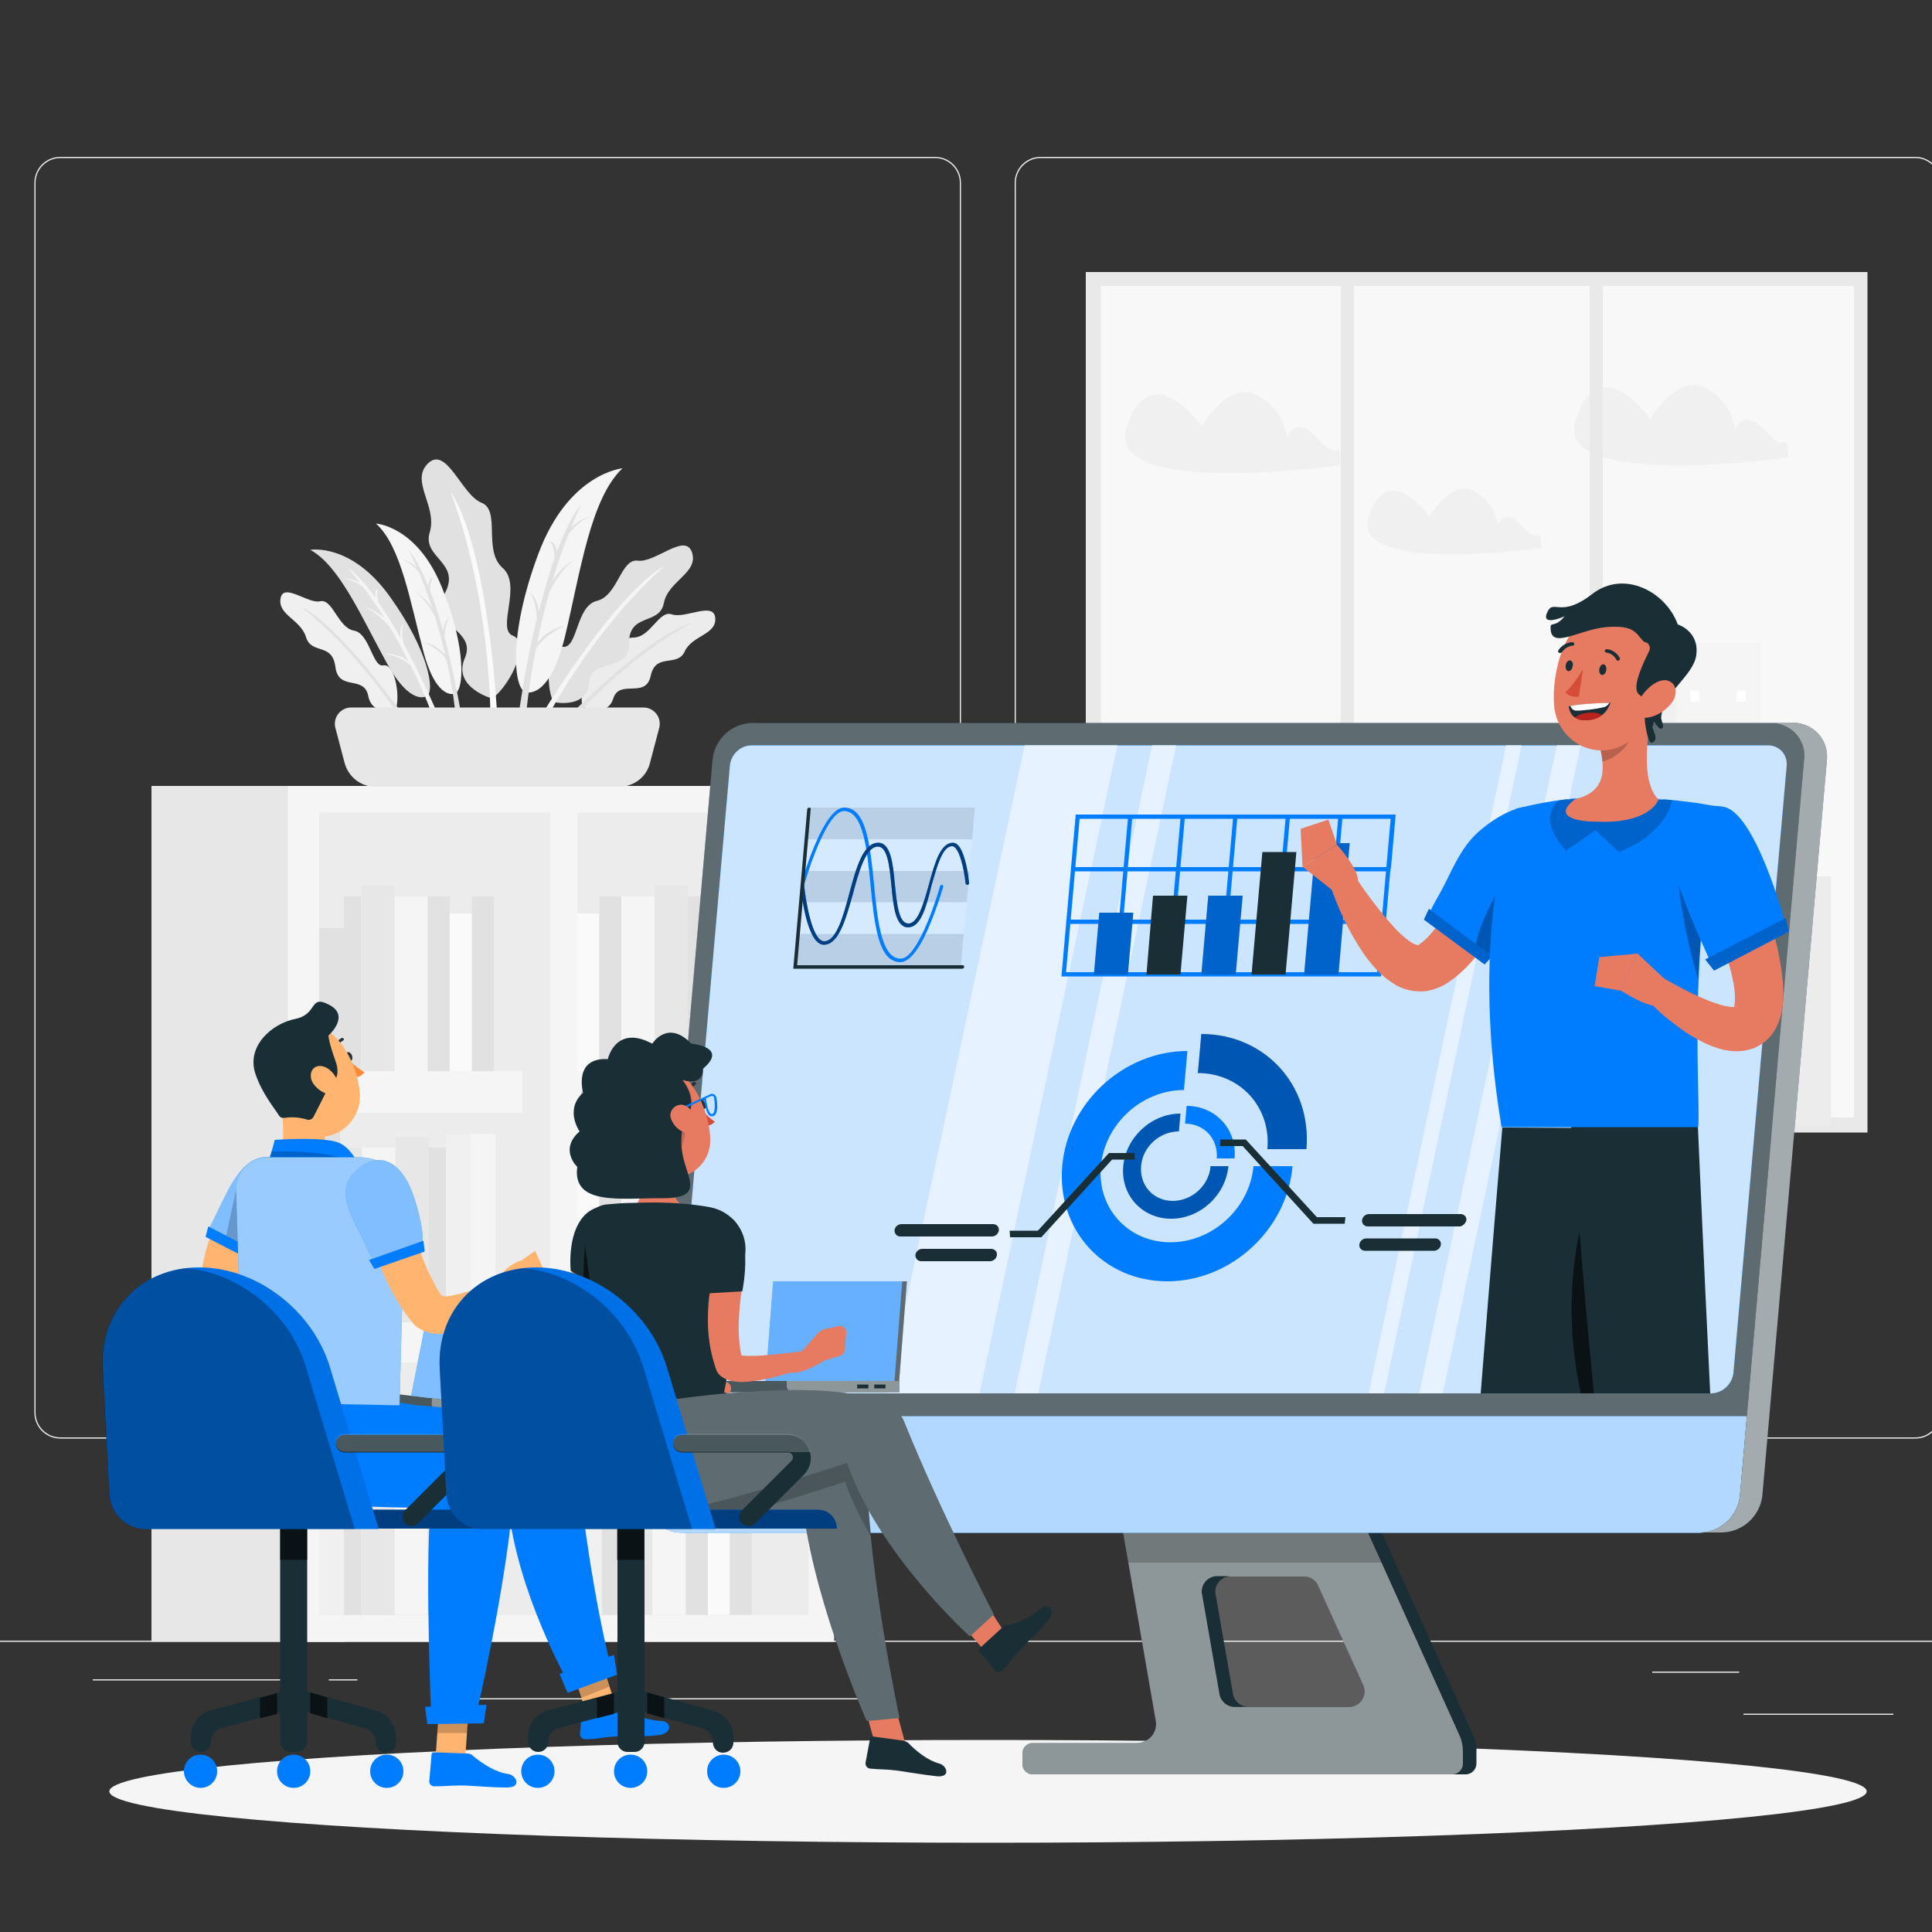 <?xml version="1.0" encoding="utf-8"?>
<!-- Generator: Adobe Illustrator 24.3.0, SVG Export Plug-In . SVG Version: 6.00 Build 0)  -->
<svg version="1.1" id="Layer_1" xmlns="http://www.w3.org/2000/svg" xmlns:xlink="http://www.w3.org/1999/xlink" x="0px" y="0px"
	 viewBox="0 0 50 50" style="enable-background:new 0 0 50 50;" xml:space="preserve">
<rect x="0" y="0" width="50" height="50" fill="#333333" stroke="none"/>
<style type="text/css">
	.st0{fill:#ECECEC;}
	.st1{fill:#E9E9E9;}
	.st2{fill:#F8F8F8;}
	.st3{fill:#F0F0F0;}
	.st4{fill:#FFFFFF;}
	.st5{fill:#F5F5F5;}
	.st6{fill:#E7E7E7;}
	.st7{fill:#FAFAFA;}
	.st8{fill:#E1E1E1;}
	.st9{fill:#1A2E35;}
	.st10{opacity:0.5;fill:#FFFFFF;}
	.st11{opacity:0.2;fill:#FFFFFF;enable-background:new    ;}
	.st12{opacity:0.2;enable-background:new    ;}
	.st13{opacity:0.3;fill:#FFFFFF;}
	.st14{fill:#007CFF;}
	.st15{opacity:0.7;fill:#FFFFFF;enable-background:new    ;}
	.st16{opacity:0.8;fill:#007CFF;enable-background:new    ;}
	.st17{opacity:0.8;fill:#FFFFFF;enable-background:new    ;}
	.st18{opacity:0.5;}
	.st19{opacity:0.6;fill:#FFFFFF;enable-background:new    ;}
	.st20{opacity:0.3;}
	.st21{opacity:0.1;}
	.st22{opacity:0.2;fill:#FFFFFF;}
	.st23{opacity:0.2;}
	.st24{opacity:0.6;}
	.st25{fill:#E67B62;}
	.st26{fill:#D54C38;}
	.st27{fill:#BA221F;}
	.st28{fill:#FFB570;}
	.st29{fill:#263237;}
	.st30{fill:#FF8935;}
	.st31{opacity:0.6;fill:#FFFFFF;}
	.st32{opacity:0.6;enable-background:new    ;}
	.st33{opacity:0.4;fill:#FFFFFF;}
	.st34{opacity:0.21;fill:#1A2E35;}
</style>
<rect x="45.12" y="44.35" class="st0" width="3.88" height="0.03"/>
<rect x="34.07" y="44.67" class="st0" width="1.02" height="0.03"/>
<rect x="42.76" y="43.26" class="st0" width="2.25" height="0.03"/>
<rect x="2.4" y="43.46" class="st0" width="5.07" height="0.03"/>
<rect x="8.51" y="43.46" class="st0" width="0.74" height="0.03"/>
<rect x="11.67" y="43.95" class="st0" width="10.99" height="0.03"/>
<g>
	<path class="st0" d="M24.21,37.23H1.56c-0.37,0-0.67-0.3-0.67-0.67V4.73c0-0.37,0.3-0.67,0.67-0.67h22.64
		c0.37,0,0.67,0.3,0.67,0.67v31.83C24.87,36.93,24.57,37.23,24.21,37.23z M1.56,4.09c-0.35,0-0.64,0.29-0.64,0.64v31.83
		c0,0.35,0.29,0.64,0.64,0.64h22.64c0.35,0,0.64-0.29,0.64-0.64V4.73c0-0.35-0.29-0.64-0.64-0.64H1.56z"/>
	<path class="st0" d="M49.57,37.23H26.93c-0.37,0-0.67-0.3-0.67-0.67V4.73c0-0.37,0.3-0.67,0.67-0.67h22.64
		c0.37,0,0.67,0.3,0.67,0.67v31.83C50.24,36.93,49.94,37.23,49.57,37.23z M26.93,4.09c-0.35,0-0.64,0.29-0.64,0.64v31.83
		c0,0.35,0.29,0.64,0.64,0.64h22.64c0.35,0,0.64-0.29,0.64-0.64V4.73c0-0.35-0.29-0.64-0.64-0.64H26.93z"/>
</g>
<rect x="-3.75" y="42.46" class="st0" width="58.63" height="0.03"/>
<g>
	<g>
		<rect x="28.1" y="7.04" class="st1" width="20.23" height="22.27"/>
		<rect x="28.49" y="7.4" class="st2" width="19.49" height="21.52"/>
	</g>
	<g>
		<rect x="33.57" y="19.6" class="st3" width="2.49" height="9.37"/>
		<rect x="31.51" y="18.88" class="st3" width="2.24" height="10.09"/>
		<rect x="29.66" y="23.76" class="st0" width="2.24" height="5.21"/>
		<rect x="35.69" y="22.46" class="st3" width="2.49" height="6.52"/>
		<g>
			<rect x="31.9" y="19.87" class="st4" width="0.23" height="0.23"/>
			<rect x="33.13" y="19.87" class="st4" width="0.23" height="0.23"/>
			<rect x="31.9" y="20.62" class="st4" width="0.23" height="0.23"/>
			<rect x="32.52" y="20.62" class="st4" width="0.23" height="0.23"/>
			<rect x="33.13" y="21.37" class="st4" width="0.23" height="0.23"/>
			<rect x="31.9" y="22.12" class="st4" width="0.23" height="0.23"/>
			<rect x="32.52" y="22.12" class="st4" width="0.23" height="0.23"/>
			<rect x="32.52" y="22.87" class="st4" width="0.23" height="0.23"/>
			<rect x="33.13" y="22.87" class="st4" width="0.23" height="0.23"/>
			<rect x="32.52" y="23.62" class="st4" width="0.23" height="0.23"/>
			<rect x="33.13" y="23.62" class="st4" width="0.23" height="0.23"/>
			<rect x="33.13" y="24.37" class="st4" width="0.23" height="0.23"/>
			<rect x="32.52" y="25.12" class="st4" width="0.23" height="0.23"/>
		</g>
		<g>
			
				<rect x="37.43" y="22.87" transform="matrix(-1 -1.224647e-16 1.224647e-16 -1 75.088 45.974)" class="st4" width="0.23" height="0.23"/>
			
				<rect x="36.2" y="22.87" transform="matrix(-1 -1.224647e-16 1.224647e-16 -1 72.639 45.974)" class="st4" width="0.23" height="0.23"/>
			
				<rect x="37.43" y="23.62" transform="matrix(-1 -1.224647e-16 1.224647e-16 -1 75.088 47.474)" class="st4" width="0.23" height="0.23"/>
			
				<rect x="36.82" y="23.62" transform="matrix(-1 -1.224647e-16 1.224647e-16 -1 73.864 47.474)" class="st4" width="0.23" height="0.23"/>
			
				<rect x="36.2" y="24.37" transform="matrix(-1 -1.224647e-16 1.224647e-16 -1 72.639 48.973)" class="st4" width="0.23" height="0.23"/>
			
				<rect x="37.43" y="25.12" transform="matrix(-1 -1.224647e-16 1.224647e-16 -1 75.088 50.473)" class="st4" width="0.23" height="0.23"/>
			
				<rect x="36.82" y="25.12" transform="matrix(-1 -1.224647e-16 1.224647e-16 -1 73.864 50.473)" class="st4" width="0.23" height="0.23"/>
			
				<rect x="36.82" y="25.87" transform="matrix(-1 -1.224647e-16 1.224647e-16 -1 73.864 51.972)" class="st4" width="0.23" height="0.23"/>
			
				<rect x="36.2" y="25.87" transform="matrix(-1 -1.224647e-16 1.224647e-16 -1 72.639 51.972)" class="st4" width="0.23" height="0.23"/>
			
				<rect x="36.82" y="26.62" transform="matrix(-1 -1.224647e-16 1.224647e-16 -1 73.864 53.471)" class="st4" width="0.23" height="0.23"/>
			
				<rect x="36.2" y="26.62" transform="matrix(-1 -1.224647e-16 1.224647e-16 -1 72.639 53.471)" class="st4" width="0.23" height="0.23"/>
			
				<rect x="36.2" y="27.37" transform="matrix(-1 -1.224647e-16 1.224647e-16 -1 72.639 54.971)" class="st4" width="0.23" height="0.23"/>
			
				<rect x="36.82" y="28.12" transform="matrix(-1 -1.224647e-16 1.224647e-16 -1 73.864 56.47)" class="st4" width="0.23" height="0.23"/>
		</g>
	</g>
	<g>
		
			<rect x="41.1" y="17.54" transform="matrix(-1 -1.224647e-16 1.224647e-16 -1 84.647 46.674)" class="st3" width="2.44" height="11.6"/>
		
			<rect x="43.37" y="16.65" transform="matrix(-1 -1.224647e-16 1.224647e-16 -1 88.937 45.783)" class="st5" width="2.2" height="12.49"/>
		
			<rect x="45.18" y="22.69" transform="matrix(-1 -1.224647e-16 1.224647e-16 -1 92.564 51.822)" class="st0" width="2.2" height="6.45"/>
		
			<rect x="39.03" y="21.07" transform="matrix(-1 -1.224647e-16 1.224647e-16 -1 80.497 50.206)" class="st5" width="2.44" height="8.07"/>
		<g>
			
				<rect x="44.96" y="17.87" transform="matrix(-1 -1.224647e-16 1.224647e-16 -1 90.139 36.033)" class="st4" width="0.23" height="0.29"/>
			
				<rect x="43.76" y="17.87" transform="matrix(-1 -1.224647e-16 1.224647e-16 -1 87.736 36.033)" class="st4" width="0.23" height="0.29"/>
			
				<rect x="44.96" y="18.8" transform="matrix(-1 -1.224647e-16 1.224647e-16 -1 90.139 37.888)" class="st4" width="0.23" height="0.29"/>
			
				<rect x="44.36" y="18.8" transform="matrix(-1 -1.224647e-16 1.224647e-16 -1 88.937 37.888)" class="st4" width="0.23" height="0.29"/>
			
				<rect x="43.76" y="19.73" transform="matrix(-1 -1.224647e-16 1.224647e-16 -1 87.736 39.744)" class="st4" width="0.23" height="0.29"/>
			
				<rect x="44.96" y="20.66" transform="matrix(-1 -1.224647e-16 1.224647e-16 -1 90.139 41.6)" class="st4" width="0.23" height="0.29"/>
			
				<rect x="44.36" y="20.66" transform="matrix(-1 -1.224647e-16 1.224647e-16 -1 88.937 41.6)" class="st4" width="0.23" height="0.29"/>
			
				<rect x="44.36" y="21.58" transform="matrix(-1 -1.224647e-16 1.224647e-16 -1 88.937 43.455)" class="st4" width="0.23" height="0.29"/>
			
				<rect x="43.76" y="21.58" transform="matrix(-1 -1.224647e-16 1.224647e-16 -1 87.736 43.455)" class="st4" width="0.23" height="0.29"/>
			
				<rect x="44.36" y="22.51" transform="matrix(-1 -1.224647e-16 1.224647e-16 -1 88.937 45.311)" class="st4" width="0.23" height="0.29"/>
			
				<rect x="43.76" y="22.51" transform="matrix(-1 -1.224647e-16 1.224647e-16 -1 87.736 45.311)" class="st4" width="0.23" height="0.29"/>
			
				<rect x="43.76" y="23.44" transform="matrix(-1 -1.224647e-16 1.224647e-16 -1 87.736 47.166)" class="st4" width="0.23" height="0.29"/>
			
				<rect x="44.36" y="24.37" transform="matrix(-1 -1.224647e-16 1.224647e-16 -1 88.937 49.022)" class="st4" width="0.23" height="0.29"/>
		</g>
		<g>
			<rect x="39.54" y="21.58" class="st4" width="0.23" height="0.29"/>
			<rect x="40.74" y="21.58" class="st4" width="0.23" height="0.29"/>
			<rect x="39.54" y="22.51" class="st4" width="0.23" height="0.29"/>
			<rect x="40.14" y="22.51" class="st4" width="0.23" height="0.29"/>
			<rect x="40.74" y="23.44" class="st4" width="0.23" height="0.29"/>
			<rect x="39.54" y="24.37" class="st4" width="0.23" height="0.29"/>
			<rect x="40.14" y="24.37" class="st4" width="0.23" height="0.29"/>
			<rect x="40.14" y="25.3" class="st4" width="0.23" height="0.29"/>
			<rect x="40.74" y="25.3" class="st4" width="0.23" height="0.29"/>
			<rect x="40.14" y="26.22" class="st4" width="0.23" height="0.29"/>
			<rect x="40.74" y="26.22" class="st4" width="0.23" height="0.29"/>
			<rect x="40.74" y="27.15" class="st4" width="0.23" height="0.29"/>
			<rect x="40.14" y="28.08" class="st4" width="0.23" height="0.29"/>
		</g>
	</g>
	<path class="st3" d="M34.7,12.04c0,0-6.18,0.88-5.54-1c0.64-1.88,1.94,0,1.94,0s0.67-1.18,1.4-0.83c0.73,0.34,0.81,1.11,0.81,1.11
		s0.22-0.63,0.8,0.04C34.7,12.04,34.64,11.22,34.7,12.04z"/>
	<path class="st3" d="M39.89,14.18c0,0-4.98,0.71-4.47-0.81c0.52-1.51,1.57,0,1.57,0s0.54-0.95,1.13-0.67
		c0.59,0.28,0.65,0.9,0.65,0.9s0.17-0.51,0.65,0.04C39.89,14.18,39.84,13.52,39.89,14.18z"/>
	<path class="st3" d="M46.28,11.84c0,0-6.13,0.87-5.5-0.99c0.64-1.86,1.93,0,1.93,0s0.67-1.17,1.39-0.83
		c0.73,0.34,0.8,1.11,0.8,1.11s0.22-0.63,0.8,0.04C46.28,11.84,46.23,11.02,46.28,11.84z"/>
	<rect x="34.7" y="7.09" class="st1" width="0.34" height="22.22"/>
	<rect x="41.14" y="7.09" class="st1" width="0.34" height="22.22"/>
</g>
<g>
	<rect x="3.92" y="20.34" class="st6" width="5.01" height="22.15"/>
	<rect x="7.45" y="20.34" class="st5" width="14.14" height="22.15"/>
	<rect x="14.94" y="21.03" class="st0" width="5.98" height="20.77"/>
	<rect x="8.26" y="21.03" class="st0" width="5.98" height="20.77"/>
	
		<rect x="14.94" y="27.72" transform="matrix(-1 -1.224647e-16 1.224647e-16 -1 35.129 56.521)" class="st5" width="5.26" height="1.08"/>
	
		<rect x="8.26" y="27.72" transform="matrix(-1 -1.224647e-16 1.224647e-16 -1 21.779 56.521)" class="st5" width="5.26" height="1.08"/>
	
		<rect x="14.94" y="34.18" transform="matrix(-1 -1.224647e-16 1.224647e-16 -1 35.129 69.444)" class="st5" width="5.26" height="1.08"/>
	
		<rect x="8.26" y="34.18" transform="matrix(-1 -1.224647e-16 1.224647e-16 -1 21.779 69.444)" class="st5" width="5.26" height="1.08"/>
	<g>
		
			<rect x="18.31" y="35.87" transform="matrix(-1 -1.224647e-16 1.224647e-16 -1 37.201 77.66)" class="st7" width="0.57" height="5.93"/>
		
			<rect x="17.74" y="36.38" transform="matrix(-1 -1.224647e-16 1.224647e-16 -1 36.058 78.172)" class="st8" width="0.57" height="5.41"/>
		
			<rect x="18.89" y="36.38" transform="matrix(-1 -1.224647e-16 1.224647e-16 -1 38.344 78.172)" class="st8" width="0.57" height="5.41"/>
		
			<rect x="15.57" y="36.38" transform="matrix(-1 -1.224647e-16 1.224647e-16 -1 31.592 78.172)" class="st8" width="0.44" height="5.41"/>
		
			<rect x="14.94" y="35.96" transform="matrix(-1 -1.224647e-16 1.224647e-16 -1 30.511 77.754)" class="st3" width="0.64" height="5.83"/>
		
			<rect x="16.88" y="36.38" transform="matrix(-1 -1.224647e-16 1.224647e-16 -1 34.624 78.172)" class="st5" width="0.86" height="5.41"/>
		
			<rect x="16.02" y="36.04" transform="matrix(-1 -1.224647e-16 1.224647e-16 -1 32.899 77.833)" class="st6" width="0.86" height="5.75"/>
	</g>
	<g>
		
			<rect x="11.64" y="35.87" transform="matrix(-1 -1.224647e-16 1.224647e-16 -1 23.851 77.66)" class="st8" width="0.57" height="5.93"/>
		
			<rect x="11.07" y="36.38" transform="matrix(-1 -1.224647e-16 1.224647e-16 -1 22.708 78.172)" class="st8" width="0.57" height="5.41"/>
		
			<rect x="12.21" y="36.38" transform="matrix(-1 -1.224647e-16 1.224647e-16 -1 24.994 78.172)" class="st7" width="0.57" height="5.41"/>
		
			<rect x="8.9" y="36.38" transform="matrix(-1 -1.224647e-16 1.224647e-16 -1 18.243 78.172)" class="st8" width="0.44" height="5.41"/>
		
			<rect x="8.26" y="35.96" transform="matrix(-1 -1.224647e-16 1.224647e-16 -1 17.161 77.754)" class="st3" width="0.64" height="5.83"/>
		
			<rect x="10.21" y="36.38" transform="matrix(-1 -1.224647e-16 1.224647e-16 -1 21.274 78.172)" class="st5" width="0.86" height="5.41"/>
		
			<rect x="9.34" y="36.04" transform="matrix(-1 -1.224647e-16 1.224647e-16 -1 19.549 77.833)" class="st6" width="0.86" height="5.75"/>
	</g>
	<g>
		<rect x="14.94" y="29.27" class="st7" width="0.57" height="4.94"/>
		<rect x="15.51" y="29.7" class="st8" width="0.57" height="4.52"/>
		<rect x="17.8" y="29.7" class="st8" width="0.44" height="4.52"/>
		<rect x="18.89" y="29.7" class="st8" width="0.51" height="4.52"/>
		<rect x="18.25" y="29.35" class="st3" width="0.64" height="4.86"/>
		<rect x="16.08" y="29.7" class="st5" width="0.86" height="4.52"/>
		<rect x="16.94" y="29.42" class="st6" width="0.86" height="4.8"/>
	</g>
	<g>
		<rect x="8.23" y="29.27" class="st8" width="0.57" height="4.94"/>
		<rect x="8.8" y="29.7" class="st6" width="0.57" height="4.52"/>
		<rect x="11.1" y="29.7" class="st8" width="0.44" height="4.52"/>
		<rect x="11.54" y="29.35" class="st3" width="0.64" height="4.86"/>
		<rect x="12.18" y="29.35" class="st5" width="0.64" height="4.86"/>
		<rect x="9.37" y="29.7" class="st5" width="0.86" height="4.52"/>
		<rect x="10.24" y="29.42" class="st6" width="0.86" height="4.8"/>
	</g>
	<g>
		<rect x="14.94" y="23.64" class="st7" width="0.57" height="4.08"/>
		<rect x="15.51" y="23.2" class="st8" width="0.57" height="4.52"/>
		<rect x="18.89" y="23.2" class="st8" width="0.57" height="4.52"/>
		<rect x="17.8" y="23.2" class="st8" width="0.44" height="4.52"/>
		<rect x="18.25" y="22.85" class="st3" width="0.64" height="4.86"/>
		<rect x="16.08" y="23.2" class="st5" width="0.86" height="4.52"/>
		<rect x="16.94" y="22.92" class="st6" width="0.86" height="4.8"/>
	</g>
	<g>
		
			<rect x="11.64" y="23.64" transform="matrix(-1 -1.224647e-16 1.224647e-16 -1 23.851 51.36)" class="st7" width="0.57" height="4.08"/>
		
			<rect x="11.07" y="23.2" transform="matrix(-1 -1.224647e-16 1.224647e-16 -1 22.708 50.923)" class="st8" width="0.57" height="4.52"/>
		
			<rect x="12.21" y="23.2" transform="matrix(-1 -1.224647e-16 1.224647e-16 -1 24.994 50.923)" class="st8" width="0.57" height="4.52"/>
		
			<rect x="8.9" y="23.2" transform="matrix(-1 -1.224647e-16 1.224647e-16 -1 18.243 50.923)" class="st8" width="0.44" height="4.52"/>
		
			<rect x="8.26" y="24.02" transform="matrix(-1 -1.224647e-16 1.224647e-16 -1 17.161 51.735)" class="st8" width="0.64" height="3.7"/>
		
			<rect x="10.21" y="23.2" transform="matrix(-1 -1.224647e-16 1.224647e-16 -1 21.274 50.923)" class="st5" width="0.86" height="4.52"/>
		
			<rect x="9.34" y="22.92" transform="matrix(-1 -1.224647e-16 1.224647e-16 -1 19.549 50.64)" class="st6" width="0.86" height="4.8"/>
	</g>
</g>
<g>
	<path class="st0" d="M15.07,18.29c0,0,0.64,0.3,0.8-0.21c0.16-0.52,0.84,0.02,0.97-0.59c0.13-0.61,0.69-0.21,0.88-0.63
		c0.19-0.42,0.83-0.43,0.79-0.87c-0.04-0.43-0.78,0.03-1.12-0.09c-0.34-0.12-0.55,0.6-1,0.6c-0.45,0-0.59,0.85-0.89,0.75
		C15.22,17.15,14.99,17.87,15.07,18.29z"/>
	<path class="st8" d="M14.93,18.5c0,0,1.3-1.48,2.98-2.38c0,0-0.88,0.13-3.1,2.33L14.93,18.5z"/>
	<path class="st8" d="M12.74,18.08c0,0-1.04-0.29-0.71-1.05c0.33-0.76-0.98-0.82-0.53-1.65c0.46-0.83-0.58-0.93-0.38-1.6
		c0.21-0.68-0.52-1.33-0.04-1.79c0.48-0.46,0.87,0.82,1.38,1.02c0.51,0.2,0.03,1.24,0.55,1.69c0.51,0.45-0.17,1.58,0.26,1.75
		C13.72,16.62,13.25,17.68,12.74,18.08z"/>
	<path class="st7" d="M12.69,18.46c0,0,0-3.01-1.03-5.73c0,0,0.89,1.03,1.21,5.79L12.69,18.46z"/>
	<path class="st8" d="M14.32,18.17c0,0,0.87,0.19,0.93-0.5c0.05-0.69,1.04-0.22,1.03-1.02c-0.01-0.8,0.79-0.46,0.9-1.04
		c0.11-0.58,0.9-0.78,0.73-1.31c-0.17-0.53-0.95,0.27-1.4,0.21c-0.45-0.06-0.51,0.9-1.06,1.04c-0.55,0.13-0.49,1.23-0.88,1.19
		C14.18,16.71,14.1,17.69,14.32,18.17z"/>
	<path class="st5" d="M14.21,18.48c0,0,1.17-2.22,2.99-3.83c0,0-1.05,0.42-3.15,3.8L14.21,18.48z"/>
	<g>
		<path class="st3" d="M10.25,18.35c0,0-0.61,0.21-0.72-0.34c-0.11-0.55-0.77-0.11-0.85-0.75c-0.08-0.64-0.62-0.31-0.76-0.77
			c-0.14-0.46-0.73-0.57-0.66-1c0.07-0.43,0.72,0.15,1.03,0.07c0.32-0.07,0.46,0.69,0.87,0.76c0.41,0.07,0.48,0.96,0.76,0.9
			S10.36,17.94,10.25,18.35z"/>
		<path class="st8" d="M10.36,18.58c0,0-1.08-1.7-2.56-2.87c0,0,0.8,0.26,2.67,2.84L10.36,18.58z"/>
	</g>
	<path class="st8" d="M11.05,18.01c0,0-0.41,0.3-1.04-0.85C9.37,16,8.79,14.64,8.03,14.23c0,0,1.06-0.19,2.06,1.21
		C11.09,16.83,11.26,17.89,11.05,18.01z"/>
	<g>
		<path class="st5" d="M11.32,18.46c-0.32-0.73-0.61-1.32-0.87-1.79c-0.09-0.31-0.01-0.54-0.01-0.54c-0.09,0.11-0.09,0.27-0.07,0.39
			c-0.22-0.39-0.41-0.69-0.58-0.94c-0.07-0.26,0.01-0.35,0.01-0.35c-0.1,0.04-0.1,0.15-0.08,0.24C9.26,14.84,9,14.69,9,14.69
			c0.11,0.13,0.21,0.26,0.31,0.39c-0.25-0.13-0.42-0.11-0.42-0.11c0.21,0.03,0.4,0.14,0.51,0.22c0.2,0.27,0.39,0.55,0.56,0.82
			c-0.13-0.12-0.33-0.26-0.57-0.31c0.04,0.01,0.32,0.1,0.68,0.5c0.19,0.32,0.36,0.63,0.5,0.91c-0.31-0.23-0.62-0.19-0.62-0.19
			c0.37,0.06,0.57,0.2,0.68,0.3c0.36,0.72,0.54,1.24,0.54,1.24L11.32,18.46z"/>
		<path class="st5" d="M9.39,15.7C9.39,15.7,9.39,15.7,9.39,15.7C9.39,15.7,9.39,15.7,9.39,15.7z"/>
	</g>
	<path class="st5" d="M11.77,17.95c0,0-0.47,0.2-0.81-1.08c-0.34-1.27-0.58-2.74-1.23-3.32c0,0,1.07,0.06,1.71,1.66
		C12.09,16.81,12,17.88,11.77,17.95z"/>
	<g>
		<path class="st8" d="M11.93,18.45c-0.14-0.78-0.28-1.42-0.42-1.95c-0.01-0.32,0.12-0.53,0.12-0.53c-0.11,0.09-0.15,0.24-0.16,0.36
			c-0.12-0.43-0.23-0.77-0.34-1.05c-0.01-0.27,0.09-0.33,0.09-0.33c-0.1,0.01-0.13,0.12-0.14,0.22c-0.29-0.74-0.51-0.94-0.51-0.94
			c0.08,0.15,0.15,0.3,0.21,0.45c-0.21-0.19-0.38-0.21-0.38-0.21c0.2,0.08,0.35,0.23,0.44,0.34c0.13,0.31,0.25,0.63,0.35,0.93
			c-0.1-0.15-0.26-0.33-0.48-0.44c0.04,0.02,0.29,0.18,0.54,0.64c0.11,0.36,0.2,0.7,0.27,1.01c-0.25-0.3-0.56-0.33-0.56-0.33
			c0.34,0.15,0.51,0.33,0.59,0.45c0.18,0.79,0.23,1.34,0.23,1.34L11.93,18.45z"/>
		<path class="st8" d="M10.71,15.31C10.71,15.31,10.7,15.31,10.71,15.31C10.71,15.31,10.71,15.31,10.71,15.31z"/>
	</g>
	<path class="st5" d="M13.6,17.91c0,0,0.61,0.24,1.02-1.43c0.4-1.67,0.66-3.58,1.49-4.36c0,0-1.4,0.12-2.18,2.22
		C13.14,16.45,13.3,17.83,13.6,17.91z"/>
	<g>
		<path class="st8" d="M13.41,18.57c0.15-1.02,0.31-1.86,0.48-2.55c0-0.42-0.17-0.68-0.17-0.68c0.14,0.11,0.2,0.31,0.23,0.47
			c0.14-0.56,0.28-1.01,0.4-1.37c0-0.35-0.13-0.43-0.13-0.43c0.14,0.02,0.18,0.15,0.19,0.28c0.36-0.97,0.63-1.24,0.63-1.24
			c-0.09,0.2-0.18,0.4-0.26,0.6c0.27-0.25,0.49-0.28,0.49-0.28c-0.26,0.11-0.45,0.31-0.56,0.46c-0.16,0.41-0.3,0.82-0.42,1.22
			c0.12-0.2,0.32-0.44,0.61-0.59c-0.05,0.03-0.37,0.24-0.68,0.86c-0.13,0.47-0.24,0.91-0.32,1.32c0.31-0.39,0.72-0.45,0.72-0.45
			c-0.44,0.21-0.65,0.44-0.75,0.6c-0.2,1.03-0.26,1.75-0.26,1.75L13.41,18.57z"/>
		<path class="st8" d="M14.89,14.45C14.89,14.45,14.9,14.44,14.89,14.45C14.89,14.45,14.89,14.45,14.89,14.45z"/>
	</g>
	<g>
		<path class="st6" d="M17.06,18.84l-0.24,0.91c-0.09,0.36-0.42,0.61-0.79,0.61H9.71c-0.37,0-0.69-0.25-0.79-0.61l-0.24-0.91
			c-0.07-0.27,0.13-0.53,0.41-0.53h7.56C16.93,18.31,17.13,18.57,17.06,18.84z"/>
	</g>
</g>
<ellipse id="_x3C_Path_x3E__359_" class="st5" cx="25.57" cy="46.36" rx="22.74" ry="1.33"/>
<g>
	<path class="st9" d="M37.77,44.9l-2.64-5.85h-6.17l0.95,5.48c0.05,0.27-0.13,0.52-0.4,0.57c-0.03,0-0.05,0.01-0.08,0.01h-2.71
		c-0.14,0-0.26,0.12-0.26,0.26l0,0v0.29c0,0.14,0.12,0.26,0.26,0.26l0,0h10.87c0.16,0,0.28-0.13,0.28-0.28v-0.3
		C37.87,45.18,37.84,45.03,37.77,44.9z M34.92,44.18h-2.96c-0.19,0-0.36-0.14-0.39-0.33l-0.45-2.58c-0.04-0.22,0.11-0.42,0.32-0.46
		c0.02,0,0.05-0.01,0.07-0.01h2.24c0.16,0,0.3,0.09,0.36,0.23l1.17,2.58c0.09,0.2,0,0.44-0.2,0.53
		C35.03,44.16,34.97,44.18,34.92,44.18z"/>
	<path class="st10" d="M37.77,44.9l-2.64-5.85h-6.17l0.95,5.48c0.05,0.27-0.13,0.52-0.4,0.57c-0.03,0-0.05,0.01-0.08,0.01h-2.71
		c-0.14,0-0.26,0.12-0.26,0.26l0,0v0.29c0,0.14,0.12,0.26,0.26,0.26l0,0h10.87c0.16,0,0.28-0.13,0.28-0.28v-0.3
		C37.87,45.18,37.84,45.03,37.77,44.9z M34.92,44.18h-2.96c-0.19,0-0.36-0.14-0.39-0.33l-0.45-2.58c-0.04-0.22,0.11-0.42,0.32-0.46
		c0.02,0,0.05-0.01,0.07-0.01h2.24c0.16,0,0.3,0.09,0.36,0.23l1.17,2.58c0.09,0.2,0,0.44-0.2,0.53
		C35.03,44.16,34.97,44.18,34.92,44.18z"/>
	<path class="st11" d="M34.92,44.18h-2.96c-0.19,0-0.36-0.14-0.39-0.33l-0.45-2.58c-0.04-0.22,0.11-0.42,0.32-0.46
		c0.02,0,0.05-0.01,0.07-0.01h2.24c0.16,0,0.3,0.09,0.36,0.23l1.17,2.58c0.09,0.2,0,0.44-0.2,0.53
		C35.03,44.16,34.97,44.18,34.92,44.18z"/>
	<path class="st9" d="M31.85,40.79h-0.35c-0.22,0-0.4,0.18-0.4,0.4c0,0.02,0,0.05,0.01,0.07l0.45,2.58c0.03,0.19,0.2,0.33,0.39,0.33
		h0.35c-0.19,0-0.36-0.14-0.39-0.33l-0.45-2.58c-0.04-0.22,0.11-0.42,0.32-0.46C31.81,40.79,31.83,40.79,31.85,40.79z"/>
	<path class="st9" d="M38.12,44.9l-2.64-5.85h-0.35l2.64,5.85c0.06,0.14,0.09,0.29,0.09,0.44v0.3c0,0.16-0.13,0.28-0.28,0.28h0.35
		c0.16,0,0.28-0.13,0.28-0.28v-0.3C38.22,45.18,38.19,45.04,38.12,44.9z"/>
	<polygon class="st12" points="35.13,39.04 28.96,39.04 29.2,40.44 35.76,40.44 	"/>
	<path class="st9" d="M43.99,39.66H17.65c-0.48,0.01-0.87-0.37-0.88-0.85c0-0.04,0-0.08,0.01-0.11l1.66-19.03
		c0.05-0.54,0.5-0.96,1.05-0.96h26.34c0.48-0.01,0.87,0.37,0.88,0.85c0,0.04,0,0.08-0.01,0.11L45.03,38.7
		C44.98,39.24,44.53,39.65,43.99,39.66z"/>
	<path class="st13" d="M43.99,39.66H17.65c-0.48,0.01-0.87-0.37-0.88-0.85c0-0.04,0-0.08,0.01-0.11l1.66-19.03
		c0.05-0.54,0.5-0.96,1.05-0.96h26.34c0.48-0.01,0.87,0.37,0.88,0.85c0,0.04,0,0.08-0.01,0.11L45.03,38.7
		C44.98,39.24,44.53,39.65,43.99,39.66z"/>
	<path class="st14" d="M16.95,36.64l-0.18,2.06c-0.05,0.48,0.29,0.91,0.76,0.96c0.04,0,0.08,0.01,0.11,0.01h26.34
		c0.54-0.01,0.99-0.42,1.05-0.96l0.18-2.06H16.95z"/>
	<path class="st15" d="M16.95,36.64l-0.18,2.06c-0.05,0.48,0.29,0.91,0.76,0.96c0.04,0,0.08,0.01,0.11,0.01h26.34
		c0.54-0.01,0.99-0.42,1.05-0.96l0.18-2.06H16.95z"/>
	<path class="st14" d="M44.29,36.06h-26.3c-0.26,0-0.47-0.2-0.48-0.46c0-0.02,0-0.04,0-0.06l1.38-15.73
		c0.03-0.29,0.27-0.52,0.57-0.52h26.3c0.26,0,0.47,0.2,0.48,0.46c0,0.02,0,0.04,0,0.06l-1.38,15.73
		C44.82,35.83,44.58,36.05,44.29,36.06z"/>
	<path class="st16" d="M44.29,36.06h-26.3c-0.26,0-0.47-0.2-0.48-0.46c0-0.02,0-0.04,0-0.06l1.38-15.73
		c0.03-0.29,0.27-0.52,0.57-0.52h26.3c0.26,0,0.47,0.2,0.48,0.46c0,0.02,0,0.04,0,0.06l-1.38,15.73
		C44.82,35.83,44.58,36.05,44.29,36.06z"/>
	<path class="st17" d="M44.29,36.06h-26.3c-0.26,0-0.47-0.2-0.48-0.46c0-0.02,0-0.04,0-0.06l1.38-15.73
		c0.03-0.29,0.27-0.52,0.57-0.52h26.3c0.26,0,0.47,0.2,0.48,0.46c0,0.02,0,0.04,0,0.06l-1.38,15.73
		C44.82,35.83,44.58,36.05,44.29,36.06z"/>
	<g class="st18">
		<polygon class="st4" points="25.35,36.06 22.95,36.06 26.52,19.28 28.92,19.28 		"/>
		<polygon class="st4" points="26.87,36.06 26.26,36.06 29.82,19.28 30.44,19.28 		"/>
		<polygon class="st4" points="35.82,36.06 35.42,36.06 38.98,19.28 39.38,19.28 		"/>
		<polygon class="st4" points="37.34,36.06 36.73,36.06 40.29,19.28 40.91,19.28 		"/>
	</g>
	<path class="st9" d="M46.4,18.7h-0.58c0.48-0.01,0.87,0.37,0.88,0.85c0,0.04,0,0.08-0.01,0.11L45.03,38.7
		c-0.05,0.54-0.5,0.96-1.05,0.96h0.58c0.54-0.01,0.99-0.42,1.05-0.96l1.67-19.03c0.05-0.48-0.29-0.9-0.77-0.96
		C46.48,18.7,46.44,18.7,46.4,18.7z"/>
	<path class="st19" d="M46.4,18.7h-0.58c0.48-0.01,0.87,0.37,0.88,0.85c0,0.04,0,0.08-0.01,0.11L45.03,38.7
		c-0.05,0.54-0.5,0.96-1.05,0.96h0.58c0.54-0.01,0.99-0.42,1.05-0.96l1.67-19.03c0.05-0.48-0.29-0.9-0.77-0.96
		C46.48,18.7,46.44,18.7,46.4,18.7z"/>
</g>
<g>
	<g>
		<g>
			<path class="st14" d="M32.44,30.18c-0.1,1.09-1.06,1.97-2.15,1.97c-1.09,0-1.9-0.88-1.8-1.97c0.1-1.09,1.06-1.97,2.15-1.97
				l0.09-1.01c-1.65,0-3.1,1.34-3.24,2.98c-0.14,1.65,1.07,2.98,2.72,2.98c1.65,0,3.1-1.34,3.24-2.98H32.44z"/>
			<path class="st14" d="M33.81,29.74c0.14-1.65-1.07-2.98-2.72-2.98L31,27.77c1.09,0,1.9,0.88,1.8,1.97H33.81z"/>
			<path class="st20" d="M33.81,29.74c0.14-1.65-1.07-2.98-2.72-2.98L31,27.77c1.09,0,1.9,0.88,1.8,1.97H33.81z"/>
		</g>
		<g>
			<path class="st14" d="M31.33,30.18c-0.04,0.5-0.48,0.9-0.98,0.9c-0.5,0-0.86-0.4-0.82-0.9c0.04-0.5,0.48-0.9,0.98-0.9l0.04-0.46
				c-0.75,0-1.41,0.61-1.48,1.36c-0.07,0.75,0.49,1.36,1.24,1.36c0.75,0,1.41-0.61,1.48-1.36H31.33z"/>
			<path class="st20" d="M31.33,30.18c-0.04,0.5-0.48,0.9-0.98,0.9c-0.5,0-0.86-0.4-0.82-0.9c0.04-0.5,0.48-0.9,0.98-0.9l0.04-0.46
				c-0.75,0-1.41,0.61-1.48,1.36c-0.07,0.75,0.49,1.36,1.24,1.36c0.75,0,1.41-0.61,1.48-1.36H31.33z"/>
			<path class="st14" d="M31.95,29.98c0.07-0.75-0.49-1.36-1.24-1.36l-0.04,0.46c0.5,0,0.86,0.4,0.82,0.9H31.95z"/>
		</g>
	</g>
	<g>
		<path class="st9" d="M37.77,31.74h-2.37c-0.09,0-0.16-0.07-0.15-0.16l0,0c0.01-0.09,0.09-0.16,0.18-0.16h2.37
			c0.09,0,0.16,0.07,0.15,0.16l0,0C37.93,31.66,37.85,31.74,37.77,31.74z"/>
		<path class="st9" d="M37.11,32.37h-1.78c-0.09,0-0.16-0.07-0.15-0.16l0,0c0.01-0.09,0.09-0.16,0.18-0.16h1.78
			c0.09,0,0.16,0.07,0.15,0.16l0,0C37.28,32.3,37.2,32.37,37.11,32.37z"/>
	</g>
	<g>
		<path class="st9" d="M23.3,32h2.37c0.09,0,0.17-0.07,0.18-0.16l0,0c0.01-0.09-0.06-0.16-0.15-0.16h-2.37
			c-0.09,0-0.17,0.07-0.18,0.16l0,0C23.15,31.93,23.21,32,23.3,32z"/>
		<path class="st9" d="M23.84,32.64h1.78c0.09,0,0.17-0.07,0.18-0.16l0,0c0.01-0.09-0.06-0.16-0.15-0.16h-1.78
			c-0.09,0-0.17,0.07-0.18,0.16l0,0C23.69,32.57,23.75,32.64,23.84,32.64z"/>
	</g>
	<g>
		<polygon class="st9" points="34.8,31.67 33.99,31.67 32.16,29.66 31.57,29.66 31.58,29.49 32.24,29.49 34.08,31.5 34.82,31.5 		
			"/>
	</g>
	<g>
		<polygon class="st9" points="26.14,32.02 26.95,32.02 28.78,30.01 29.37,30.01 29.36,29.84 28.7,29.84 26.86,31.85 26.13,31.85 		
			"/>
	</g>
</g>
<g>
	<g>
		<polygon class="st21" points="25.16,21.72 20.87,21.72 20.94,20.9 25.23,20.9 		"/>
		<polygon class="st21" points="25.02,23.35 20.73,23.35 20.8,22.54 25.09,22.54 		"/>
		<polygon class="st21" points="24.87,24.99 20.58,24.99 20.65,24.17 24.94,24.17 		"/>
	</g>
	<g>
		<polygon class="st22" points="25.09,22.54 20.8,22.54 20.87,21.72 25.16,21.72 		"/>
		<polygon class="st22" points="24.94,24.17 20.65,24.17 20.73,23.35 25.02,23.35 		"/>
	</g>
	<g>
		<path class="st14" d="M23.3,24.9c-0.57,0-0.67-0.97-0.77-1.99c-0.09-0.94-0.19-1.92-0.69-1.92c-0.41,0-0.88,1.39-1.03,1.92
			l-0.08-0.02c0,0,0.14-0.5,0.34-0.98c0.28-0.67,0.54-1.01,0.78-1.01c0.57,0,0.67,0.97,0.77,1.99c0.09,0.94,0.19,1.92,0.69,1.92
			c0.4,0,0.86-1.32,1.02-1.88c0.01-0.02,0.03-0.04,0.05-0.03l0,0c0.02,0,0.04,0.03,0.03,0.05c-0.04,0.13-0.16,0.54-0.33,0.94
			C23.81,24.56,23.54,24.9,23.3,24.9z"/>
	</g>
	<g>
		<path class="st14" d="M21.32,24.45c-0.44,0-0.59-1.38-0.6-1.53l0.09-0.02c0.04,0.41,0.21,1.46,0.52,1.46
			c0.31,0,0.49-0.63,0.65-1.24c0.18-0.67,0.36-1.31,0.75-1.31c0.32,0,0.38,0.53,0.43,1.08c0.05,0.5,0.1,1.01,0.35,1.01
			c0.25,0,0.39-0.52,0.53-1.01c0.15-0.56,0.3-1.08,0.62-1.08c0.14,0,0.25,0.18,0.34,0.55c0.05,0.2,0.07,0.4,0.08,0.49
			c0,0.02-0.01,0.05-0.04,0.05l0,0c-0.02,0-0.04-0.01-0.05-0.03c-0.04-0.39-0.17-0.97-0.35-0.97c-0.25,0-0.39,0.52-0.53,1.01
			C23.97,23.48,23.83,24,23.5,24c-0.32,0-0.38-0.53-0.43-1.08c-0.05-0.5-0.1-1.01-0.35-1.01c-0.31,0-0.49,0.63-0.65,1.24
			C21.88,23.82,21.7,24.45,21.32,24.45z"/>
	</g>
	<g class="st18">
		<path d="M21.32,24.45c-0.44,0-0.59-1.38-0.6-1.53l0.09-0.02c0.04,0.41,0.21,1.46,0.52,1.46c0.31,0,0.49-0.63,0.65-1.24
			c0.18-0.67,0.36-1.31,0.75-1.31c0.32,0,0.38,0.53,0.43,1.08c0.05,0.5,0.1,1.01,0.35,1.01c0.25,0,0.39-0.52,0.53-1.01
			c0.15-0.56,0.3-1.08,0.62-1.08c0.14,0,0.25,0.18,0.34,0.55c0.05,0.2,0.07,0.4,0.08,0.49c0,0.02-0.01,0.05-0.04,0.05l0,0
			c-0.02,0-0.04-0.01-0.05-0.03c-0.04-0.39-0.17-0.97-0.35-0.97c-0.25,0-0.39,0.52-0.53,1.01C23.97,23.48,23.83,24,23.5,24
			c-0.32,0-0.38-0.53-0.43-1.08c-0.05-0.5-0.1-1.01-0.35-1.01c-0.31,0-0.49,0.63-0.65,1.24C21.88,23.82,21.7,24.45,21.32,24.45z"/>
	</g>
	<g>
		<path class="st9" d="M24.9,25.07h-4.37l0.36-4.12c0-0.03,0.03-0.05,0.05-0.05l0,0c0.03,0,0.05,0.02,0.04,0.05l-0.35,4.03h4.28
			c0.03,0,0.05,0.02,0.04,0.05l0,0C24.95,25.05,24.93,25.07,24.9,25.07z"/>
	</g>
</g>
<g>
	<path class="st14" d="M34.75,21.08h-0.11h-1.25h-0.11h-1.25h-0.11h-1.25h-0.11h-1.25H29.2h-1.36l-0.12,1.36l-0.01,0.11L27.6,23.8
		l-0.01,0.11l-0.12,1.36h1.36h0.11h1.25h0.11h1.25h0.11h1.25h0.11h1.25h0.11h1.36l0.12-1.36l0.01-0.11l0.11-1.25L36,22.44l0.12-1.36
		H34.75z M33.38,21.19h1.25l-0.11,1.25h-1.25L33.38,21.19z M34.4,23.8h-1.25l0.11-1.25h1.25L34.4,23.8z M29.18,22.55h1.25
		l-0.11,1.25h-1.25L29.18,22.55z M30.54,22.55h1.25l-0.11,1.25h-1.25L30.54,22.55z M31.9,22.55h1.25l-0.11,1.25h-1.25L31.9,22.55z
		 M32.02,21.19h1.25l-0.11,1.25h-1.25L32.02,21.19z M30.66,21.19h1.25l-0.11,1.25h-1.25L30.66,21.19z M29.3,21.19h1.25l-0.11,1.25
		h-1.25L29.3,21.19z M27.94,21.19h1.25l-0.11,1.25h-1.25L27.94,21.19z M27.82,22.55h1.25l-0.11,1.25h-1.25L27.82,22.55z
		 M28.84,25.16h-1.25l0.11-1.25h1.25L28.84,25.16z M30.2,25.16h-1.25l0.11-1.25h1.25L30.2,25.16z M31.56,25.16h-1.25l0.11-1.25h1.25
		L31.56,25.16z M32.92,25.16h-1.25l0.11-1.25h1.25L32.92,25.16z M34.28,25.16h-1.25l0.11-1.25h1.25L34.28,25.16z M35.64,25.16H34.4
		l0.11-1.25h1.25L35.64,25.16z M35.76,23.8h-1.25l0.11-1.25h1.25L35.76,23.8z M34.63,22.44l0.11-1.25h1.25l-0.11,1.25H34.63z"/>
	<g>
		<polygon class="st14" points="29.19,25.22 28.31,25.22 28.45,23.62 29.33,23.62 		"/>
		<polygon class="st9" points="30.55,25.22 29.67,25.22 29.84,23.18 30.73,23.18 		"/>
		<polygon class="st14" points="31.98,25.22 31.09,25.22 31.27,23.18 32.16,23.18 		"/>
		<polygon class="st9" points="33.27,25.22 32.39,25.22 32.67,22.05 33.55,22.05 		"/>
		<polygon class="st14" points="34.64,25.22 33.75,25.22 34.05,21.82 34.93,21.82 		"/>
		<polygon class="st23" points="29.19,25.22 28.31,25.22 28.45,23.62 29.33,23.62 		"/>
		<polygon class="st23" points="31.98,25.22 31.09,25.22 31.27,23.18 32.16,23.18 		"/>
		<polygon class="st23" points="34.64,25.22 33.75,25.22 34.05,21.82 34.93,21.82 		"/>
	</g>
</g>
<g>
	<path class="st9" d="M41.43,36.06c0.43-3.31,0.85-6.86,0.85-6.86l-3.4-0.02c0,0-0.31,3.71-0.56,6.88H41.43z"/>
	<path class="st24" d="M41.55,36.06c0.15-1.23,0.3-2.5,0.43-3.6c0.03-0.46,0.06-0.91,0.09-1.33c-0.26-0.6-0.77-0.93-1.12,0.45
		c-0.32,1.25-0.4,2.83-0.04,4.48H41.55z"/>
	<path class="st9" d="M44.26,36.06c-0.16-3.25-0.32-6.93-0.32-6.93h-3.28c0,0,0.28,3.8,0.59,6.93H44.26z"/>
	<path class="st25" d="M38.55,21.38c-0.23,0.54-0.5,1.1-0.77,1.62c-0.14,0.26-0.29,0.51-0.44,0.75c-0.15,0.23-0.32,0.45-0.48,0.59
		c-0.04,0.03-0.07,0.06-0.1,0.08c-0.03,0.02-0.05,0.03-0.04,0.03c0,0,0.02,0.01,0,0.01c-0.01,0-0.03,0-0.07-0.01
		c-0.07-0.02-0.17-0.08-0.26-0.16c-0.1-0.08-0.2-0.17-0.29-0.27c-0.38-0.41-0.75-0.91-1.08-1.41l-0.6,0.28
		c0.21,0.63,0.48,1.21,0.87,1.79c0.1,0.14,0.21,0.28,0.34,0.42c0.13,0.14,0.29,0.27,0.49,0.39c0.1,0.06,0.23,0.11,0.37,0.14
		c0.14,0.03,0.31,0.04,0.47,0.01c0.31-0.06,0.51-0.2,0.68-0.33c0.33-0.26,0.55-0.54,0.76-0.81c0.2-0.28,0.38-0.56,0.55-0.85
		c0.16-0.29,0.32-0.57,0.45-0.87c0.14-0.3,0.27-0.58,0.4-0.9L38.55,21.38z"/>
	<path class="st14" d="M36.98,23.66l1.5,1.12c0,0,0.06-0.06,0.15-0.17c0.07-0.08,0.16-0.19,0.26-0.31c0.58-0.71,1.44-2.01,1.45-2.65
		c0.01-0.95-0.97-1.09-2.08-0.12c-0.48,0.42-0.73,1.11-0.97,1.54c-0.08,0.14-0.15,0.27-0.2,0.36
		C37.02,23.58,36.98,23.66,36.98,23.66z"/>
	<path class="st20" d="M40.35,21.76c-0.34-0.22-0.59,0.36-1.26,0.85c-0.3,0.22-0.96,1.65-0.9,1.96l0.29,0.22
		C38.48,24.78,40.36,22.7,40.35,21.76z"/>
	<path class="st25" d="M34.57,23.11l-0.86-0.68l0.89-0.57c0,0,0.7,0.77,0.51,1.03L34.57,23.11z"/>
	<polygon class="st14" points="36.98,23.52 38.62,24.75 38.42,24.96 36.85,23.8 	"/>
	<polygon class="st23" points="36.98,23.52 38.62,24.75 38.42,24.96 36.85,23.8 	"/>
	<path class="st14" d="M38.86,29.17h5.09c0.04-0.45-0.07-1.93,0.01-3.82c0.05-1.26,0.19-2.71,0.51-4.15c0.02-0.1,0.05-0.2,0.07-0.31
		c0,0-0.26-0.05-0.63-0.11c-0.31-0.04-0.69-0.09-1.07-0.11c-0.65-0.03-1.59-0.05-2.16,0c-0.33,0.03-0.66,0.09-0.92,0.14
		c-0.33,0.07-0.53,0.12-0.53,0.12S37.97,23.82,38.86,29.17z"/>
	<polygon class="st25" points="33.66,21.45 34.38,21.21 34.6,21.86 33.71,22.43 	"/>
	<g>
		<path class="st25" d="M45.11,22.08c0.14,0.29,0.26,0.57,0.38,0.87c0.12,0.29,0.22,0.59,0.32,0.89c0.09,0.3,0.18,0.61,0.24,0.94
			c0.06,0.33,0.11,0.66,0.1,1.05c-0.01,0.2-0.03,0.41-0.13,0.65c-0.05,0.12-0.12,0.25-0.23,0.37c-0.11,0.12-0.26,0.22-0.41,0.28
			c-0.31,0.11-0.56,0.08-0.77,0.04c-0.21-0.05-0.38-0.12-0.54-0.2c-0.32-0.16-0.58-0.34-0.83-0.54c-0.13-0.1-0.25-0.2-0.36-0.31
			c-0.12-0.11-0.23-0.22-0.34-0.34l0.43-0.51c0.49,0.28,1.03,0.57,1.51,0.72c0.12,0.04,0.24,0.06,0.33,0.07
			c0.09,0.01,0.15-0.02,0.12-0.02c-0.01,0-0.03,0.01-0.04,0.02c-0.01,0.01-0.01,0.01-0.01-0.01c0.01-0.04,0.02-0.13,0.02-0.23
			c0-0.22-0.05-0.48-0.12-0.74c-0.07-0.26-0.15-0.53-0.24-0.8c-0.18-0.54-0.41-1.09-0.63-1.6L45.11,22.08z"/>
		<path class="st25" d="M43.17,25.42l-0.8-0.75l-0.43,0.96c0,0,0.87,0.58,1.1,0.35L43.17,25.42z"/>
		<polygon class="st25" points="41.39,24.77 41.27,25.52 41.94,25.64 42.37,24.68 		"/>
	</g>
	<path class="st20" d="M43.95,25.36c0.05-1.26,0.19-2.71,0.51-4.15c-0.34-0.03-0.92,0-1.02,0.55
		C43.34,22.35,43.47,23.74,43.95,25.36z"/>
	<path class="st14" d="M43.32,22.53c0.19,0.62,0.5,1.38,0.74,1.9c0.06,0.14,0.12,0.26,0.16,0.36c0.08,0.18,0.13,0.28,0.13,0.28
		l1.91-0.97c0,0-0.02-0.08-0.06-0.21c-0.03-0.1-0.07-0.23-0.11-0.39c-0.28-0.9-0.86-2.5-1.48-2.62
		C43.67,20.72,42.98,21.4,43.32,22.53z"/>
	<path class="st4" d="M41.59,21.4c1.26-0.03,1.45-0.65,1.45-0.68l0.01-0.03c-0.07-0.01-0.14-0.01-0.21-0.01
		c-0.65-0.03-1.59-0.05-2.16,0c-0.04,0-0.08,0.01-0.12,0.01c-0.09,0.09-0.18,0.22-0.14,0.36c0.06,0.21,0.35,0.29,0.61,0.32
		L41.59,21.4z"/>
	<polygon class="st14" points="46.21,23.76 44.13,24.83 44.36,25.12 46.3,24.11 	"/>
	<polygon class="st23" points="46.21,23.76 44.13,24.83 44.36,25.12 46.3,24.11 	"/>
	<path class="st14" d="M41.9,22.05l-0.61-0.56l-0.76,0.52c0,0-0.78-0.74-0.2-1.29c0.11-0.02,0.23-0.03,0.34-0.04
		c0.57-0.05,1.51-0.03,2.16,0c0.15,0.01,0.3,0.02,0.44,0.03C43.23,20.92,43.01,21.61,41.9,22.05z"/>
	<path class="st23" d="M41.9,22.05l-0.61-0.56l-0.76,0.52c0,0-0.78-0.74-0.2-1.29c0.11-0.02,0.23-0.03,0.34-0.04
		c0.57-0.05,1.51-0.03,2.16,0c0.15,0.01,0.3,0.02,0.44,0.03C43.23,20.92,43.01,21.61,41.9,22.05z"/>
	<path class="st25" d="M41.55,21.27c1.21-0.02,1.37-0.58,1.37-0.58c-0.47-0.46-0.29-1.73-0.13-2.43l-0.58,0.48l-0.79,0.65
		c0.02,0.11,0.04,0.21,0.05,0.32c0.04,0.43-0.07,0.82-0.7,0.97c0,0-0.75,0.49,0.36,0.58L41.55,21.27z"/>
	<path class="st23" d="M41.42,19.39c0.02,0.11,0.04,0.21,0.05,0.32c0.29-0.06,0.69-0.37,0.73-0.67c0.02-0.11,0.02-0.22,0.01-0.3
		L41.42,19.39z"/>
	<path class="st25" d="M43.03,17.25c-0.2,0.93-0.27,1.48-0.82,1.9c-0.82,0.64-1.91,0.07-1.99-0.89c-0.07-0.86,0.27-2.23,1.24-2.49
		C42.42,15.51,43.23,16.33,43.03,17.25z"/>
	<path class="st9" d="M41.57,17.34c-0.01,0.08-0.06,0.13-0.11,0.13c-0.05-0.01-0.08-0.07-0.07-0.15c0.01-0.08,0.06-0.13,0.11-0.13
		C41.55,17.2,41.58,17.27,41.57,17.34z"/>
	<path class="st9" d="M40.7,17.24c-0.01,0.08-0.06,0.13-0.11,0.13c-0.05-0.01-0.08-0.07-0.07-0.15c0.01-0.08,0.06-0.13,0.11-0.13
		C40.69,17.1,40.72,17.17,40.7,17.24z"/>
	<path class="st26" d="M40.97,17.31c0,0-0.24,0.42-0.46,0.61c0.12,0.14,0.35,0.11,0.35,0.11L40.97,17.31z"/>
	<path class="st9" d="M41.88,17.1c0.01,0,0.01,0,0.02-0.01c0.02-0.01,0.03-0.04,0.02-0.06c-0.12-0.22-0.33-0.23-0.34-0.23
		c-0.02,0-0.05,0.02-0.05,0.04c0,0.02,0.02,0.05,0.04,0.05c0.01,0,0.17,0.01,0.26,0.18C41.84,17.09,41.86,17.1,41.88,17.1z"/>
	<path class="st9" d="M40.38,16.9c0.01,0,0.03-0.01,0.04-0.02c0.12-0.17,0.28-0.17,0.28-0.17c0.02,0,0.05-0.02,0.04-0.05
		c0-0.02-0.02-0.04-0.05-0.04h0c-0.01,0-0.22,0-0.36,0.21c-0.01,0.02-0.01,0.05,0.01,0.06C40.36,16.9,40.37,16.9,40.38,16.9z"/>
	<g>
		<path class="st9" d="M40.6,18.28c0,0,0.28-0.07,1.08-0.09c-0.09,0.24-0.26,0.44-0.66,0.45C40.61,18.64,40.6,18.28,40.6,18.28z"/>
		<path class="st27" d="M41.2,18.44c-0.2,0-0.34,0.05-0.44,0.13c0.06,0.04,0.14,0.07,0.26,0.07c0.2,0,0.34-0.05,0.44-0.13
			C41.4,18.47,41.32,18.44,41.2,18.44z"/>
		<path class="st4" d="M40.64,18.27c0.02,0.05,0.05,0.1,0.13,0.12c0.17,0.01,0.59-0.05,0.7-0.08c0.07-0.01,0.13-0.04,0.18-0.12
			C41.04,18.2,40.74,18.25,40.64,18.27z"/>
	</g>
	<path class="st9" d="M42.5,16.56c-0.17-0.18-0.22-0.39-0.93-0.33c-0.71,0.06-1.46,0.61-1.44,0c0-0.14,0.12,0.02,0.36-0.28
		c0,0-0.64,0.29-0.44-0.12c0.16-0.33,0.34,0.18,1.16-0.46c0.82-0.63,1.9-0.06,2.21,0.79c0,0,0.56,0.17,0.48,0.79
		c-0.07,0.54-0.84,0.95-0.91,1.61c-0.01,0.09,0.11,0.25,0.01,0.3c-0.05,0.03-0.19-0.17-0.19-0.17s-0.02,0.04-0.04,0.11
		c-0.02,0.09,0.17,0.31,0.01,0.41c-0.09,0.06-0.14-0.11-0.19-0.4c-0.02-0.1-0.03-0.23-0.02-0.38c0.04-0.57-0.23-0.31-0.22-0.67
		c0.01-0.25,0.21-0.67,0.33-0.91c0.04-0.08,0.01-0.17-0.06-0.22C42.57,16.63,42.53,16.6,42.5,16.56z"/>
	<path class="st25" d="M43.24,18.22c-0.17,0.2-0.39,0.32-0.59,0.35c-0.29,0.05-0.36-0.22-0.21-0.48c0.13-0.24,0.45-0.54,0.71-0.48
		C43.41,17.68,43.43,17.99,43.24,18.22z"/>
</g>
<g>
	<g>
		<g>
			<path class="st9" d="M8.6,36.17l3.36,0.39l0.03-0.28l-3.52-0.41L8.46,36C8.45,36.08,8.51,36.16,8.6,36.17z"/>
			<path class="st22" d="M8.6,36.17l3.36,0.39l0.03-0.28l-3.52-0.41L8.46,36C8.45,36.08,8.51,36.16,8.6,36.17z"/>
		</g>
		<path class="st9" d="M11.31,36.49l2.74,0.32l0.03-0.28l-2.9-0.34l-0.01,0.13C11.16,36.4,11.23,36.48,11.31,36.49z"/>
		<path class="st10" d="M11.31,36.49l2.74,0.32l0.03-0.28l-2.9-0.34l-0.01,0.13C11.16,36.4,11.23,36.48,11.31,36.49z"/>
		
			<rect x="13.43" y="36.56" transform="matrix(-0.993 -0.116 0.116 -0.993 22.819 74.542)" class="st9" width="0.29" height="0.1"/>
		
			<rect x="12.99" y="36.51" transform="matrix(-0.993 -0.116 0.116 -0.993 21.942 74.388)" class="st9" width="0.29" height="0.1"/>
		<g>
			<polygon class="st9" points="13.9,36.5 14.09,36.52 14.58,33.98 14.39,33.96 			"/>
			<polygon class="st13" points="13.9,36.5 14.09,36.52 14.58,33.98 14.39,33.96 			"/>
			<polygon class="st14" points="13.97,36.51 10.64,36.12 11.14,33.58 14.46,33.97 			"/>
			<polygon class="st10" points="13.97,36.51 10.64,36.12 11.14,33.58 14.46,33.97 			"/>
		</g>
	</g>
	<g>
		<g>
			<g>
				<path class="st28" d="M7.19,30.94c-0.09,0.18-0.19,0.38-0.28,0.57c-0.09,0.19-0.18,0.39-0.26,0.58
					c-0.08,0.19-0.16,0.39-0.23,0.58c-0.07,0.19-0.12,0.38-0.15,0.54c-0.01,0.08-0.02,0.15-0.02,0.19c0,0.01,0,0.01,0,0.02
					c0,0,0,0,0,0l0,0l-0.01-0.01c-0.02-0.02,0.08,0.09,0.16,0.14c0.07,0.05,0.16,0.1,0.24,0.15c0.35,0.2,0.76,0.38,1.15,0.56
					l-0.13,0.55c-0.24-0.02-0.46-0.05-0.69-0.1c-0.23-0.05-0.46-0.1-0.69-0.18c-0.12-0.04-0.23-0.09-0.35-0.15
					c-0.12-0.06-0.25-0.13-0.38-0.25C5.47,34.08,5.39,34,5.32,33.88c-0.01-0.02-0.02-0.03-0.02-0.05l-0.02-0.04
					c-0.01-0.03-0.02-0.05-0.03-0.08c-0.02-0.05-0.03-0.1-0.04-0.15c-0.03-0.18-0.03-0.34-0.02-0.48c0.03-0.28,0.09-0.52,0.15-0.76
					c0.07-0.23,0.15-0.46,0.23-0.68c0.09-0.22,0.18-0.43,0.28-0.64c0.1-0.21,0.2-0.41,0.32-0.62L7.19,30.94z"/>
				<path class="st28" d="M7.53,34.29l0.85-0.22l0.07,0.76c0,0-0.57,0.23-0.92-0.13L7.53,34.29z"/>
				<polygon class="st28" points="8.72,34.18 8.9,34.79 8.45,34.83 8.38,34.07 				"/>
			</g>
			<path class="st14" d="M5.39,31.83l1.21,0.6c0,0,0.31,0.1,0.88-0.81c0.66-1.06,0.3-1.66-0.5-1.68C6.17,29.9,5.88,30.91,5.39,31.83
				z"/>
			<path class="st10" d="M5.39,31.83l1.21,0.6c0,0,0.31,0.1,0.88-0.81c0.66-1.06,0.3-1.66-0.5-1.68C6.17,29.9,5.88,30.91,5.39,31.83
				z"/>
			<polygon class="st23" points="5.84,32.05 6.53,32.4 6.88,31.98 6.49,30.94 6.38,30.83 6.11,30.79 			"/>
			<polygon class="st14" points="5.39,31.74 6.72,32.43 6.54,32.64 5.32,32.01 			"/>
			<path class="st29" d="M9,27.23c0.04-0.01,0.09,0.03,0.11,0.09c0.02,0.06,0.01,0.12-0.03,0.13s-0.09-0.03-0.11-0.09
				C8.94,27.3,8.96,27.24,9,27.23z"/>
			<path class="st30" d="M9.21,27.88c0.09-0.01,0.17-0.06,0.22-0.13c-0.15-0.09-0.29-0.2-0.41-0.33L9.21,27.88z"/>
			<path class="st29" d="M8.73,27.14c0.01-0.09,0.07-0.17,0.15-0.21c0.02-0.01,0.02-0.03,0.02-0.04c-0.01-0.02-0.03-0.03-0.05-0.03
				c-0.11,0.05-0.18,0.15-0.2,0.27c0,0,0,0,0,0c0,0.02,0.01,0.04,0.03,0.04c0.01,0,0.01,0,0.02,0C8.72,27.17,8.73,27.16,8.73,27.14z
				"/>
			<path class="st28" d="M7.26,30.03c-0.04,0.18-0.07,0.27,0.09,0.34c0.34,0.18,0.72,0.24,1.08,0.18c0.38-0.07,0.45-0.2,0.44-0.31
				c-0.02-0.09-0.1-0.14-0.18-0.18C8.54,30,8.42,29.82,8.42,29.62c-0.01-0.09-0.02-0.27,0.01-0.3l-0.69-0.45l-0.52-0.58
				C7.34,28.76,7.37,29.57,7.26,30.03z"/>
			<path class="st14" d="M9.42,30.43c0,0-0.25-0.7-0.66-0.86S7.11,29.5,7.11,29.5c-0.06,0.25-0.14,0.5-0.23,0.74L9.42,30.43z"/>
			<path class="st28" d="M6.9,27.52c0.02-0.58,0.5-1.03,1.08-1.01c0.79,0.03,1.26,1.05,1.33,1.74c0.08,0.77-0.68,1.42-1.41,1.07
				c-0.48-0.23-0.62-0.66-0.91-1.35C6.93,27.82,6.9,27.67,6.9,27.52z"/>
			<path class="st23" d="M7.03,29.8c-0.04,0.15-0.09,0.29-0.15,0.44l2.35,0.18c-0.05-0.12-0.12-0.26-0.22-0.39
				C8.44,29.79,7.45,29.79,7.03,29.8z"/>
			<polygon class="st28" points="14.78,43.1 15.5,42.79 16.05,44.51 15.33,44.83 			"/>
			<polygon class="st12" points="14.78,43.1 15.5,42.79 15.77,43.65 15.05,43.94 			"/>
			<path class="st14" d="M16.13,44.21c0.21,0.18,0.65,0.31,0.99,0.33c0.26,0.01,0.28,0.31-0.04,0.36c-0.32,0.05-0.89,0.03-1.12,0.04
				c-0.38,0.01-0.52,0.08-0.82,0.07c-0.08,0-0.13-0.07-0.13-0.14l0.06-0.69c0-0.03,0.03-0.05,0.06-0.05l0.88,0.03
				C16.04,44.16,16.09,44.18,16.13,44.21z"/>
			<path class="st14" d="M8.23,35.98c0,0-0.6,0.71-0.12,1.84c0.55,1.28,3.45,0.72,5.04,1.13c0.23,2.26,1.55,4.58,1.55,4.58l1.1-0.43
				c0,0-0.48-1.8-0.84-4.99c-0.18-1.57-4.16-1.74-4.16-1.74L8.23,35.98z"/>
			<polygon class="st14" points="14.48,43.32 15.89,42.83 15.97,43.34 14.69,43.81 			"/>
			<polygon class="st28" points="11.39,43.84 12.16,43.8 12.03,45.63 11.26,45.66 			"/>
			<path class="st14" d="M12.24,45.44c0.21,0.18,0.58,0.43,0.91,0.47c0.21,0.03,0.37,0.35-0.03,0.35s-0.83-0.04-1.06-0.05
				c-0.38-0.01-0.51,0.02-0.82,0.02l0,0c-0.08,0-0.14-0.07-0.13-0.14l0.06-0.69c0-0.03,0.03-0.05,0.06-0.05l0.87,0.03
				C12.16,45.39,12.21,45.4,12.24,45.44z"/>
			<polygon class="st12" points="11.32,44.85 12.09,44.85 12.16,43.8 11.39,43.84 			"/>
			<path class="st14" d="M6.3,36.1c0,0-0.63,1.29-0.02,2.12c0.56,0.75,3.41,0.8,4.86,0.8c-0.14,1.77,0.02,5.4,0.02,5.4l1.16-0.02
				c0,0,0.82-3.49,0.99-5.93c0.09-1.36-4.74-2.26-4.74-2.26L6.3,36.1z"/>
			<polygon class="st14" points="11,44.17 12.59,44.12 12.52,44.6 11.06,44.62 			"/>
			<path class="st14" d="M6.28,36.29l4.06,0.08l0.14-5.35c-0.05-0.61-0.56-1.07-1.16-1.07H6.94c-0.46,0-0.83,0.37-0.83,0.83
				L6.28,36.29z"/>
			<path class="st31" d="M6.28,36.29l4.06,0.08l0.14-5.35c-0.05-0.61-0.56-1.07-1.16-1.07H6.94c-0.46,0-0.83,0.37-0.83,0.83
				L6.28,36.29z"/>
			<g>
				<path class="st28" d="M10.42,30.9l0.08,0.3c0.03,0.1,0.06,0.21,0.09,0.31c0.06,0.2,0.12,0.41,0.19,0.61
					c0.07,0.2,0.14,0.4,0.22,0.59c0.08,0.19,0.17,0.38,0.26,0.55c0.05,0.09,0.1,0.17,0.15,0.25c0,0,0.03,0.04,0.11,0.04
					c0.08,0,0.17-0.02,0.26-0.04c0.38-0.08,0.8-0.24,1.2-0.4l0.3,0.48c-0.19,0.16-0.37,0.3-0.57,0.43c-0.2,0.13-0.41,0.25-0.65,0.35
					c-0.12,0.05-0.25,0.09-0.39,0.12c-0.15,0.03-0.31,0.05-0.52,0.01c-0.11-0.02-0.23-0.07-0.35-0.15c-0.06-0.04-0.11-0.1-0.15-0.15
					l-0.06-0.08c-0.08-0.1-0.16-0.21-0.22-0.31c-0.27-0.42-0.47-0.86-0.64-1.31c-0.08-0.22-0.16-0.45-0.22-0.67
					c-0.03-0.11-0.06-0.23-0.09-0.34c-0.03-0.12-0.05-0.23-0.08-0.35L10.42,30.9z"/>
				<path class="st28" d="M13.13,33.63l0.79-0.38l-0.44-0.63c0,0-0.59,0.19-0.62,0.69L13.13,33.63z"/>
				<polygon class="st28" points="14.11,32.95 13.85,32.37 13.48,32.63 13.92,33.26 				"/>
				<path class="st14" d="M9.68,32.71l1.21-0.43c0,0,0.17-0.17-0.14-1.19c-0.36-1.19-1.05-1.31-1.6-0.73
					C8.59,30.95,9.3,31.74,9.68,32.71z"/>
				<path class="st10" d="M9.68,32.71l1.21-0.43c0,0,0.17-0.17-0.14-1.19c-0.36-1.19-1.05-1.31-1.6-0.73
					C8.59,30.95,9.3,31.74,9.68,32.71z"/>
				<polygon class="st14" points="9.55,32.61 10.96,32.11 10.99,32.39 9.69,32.84 				"/>
			</g>
			<path class="st9" d="M7.37,28.93c0.12-0.02,0.33-0.03,0.56,0.04C8,29,8.07,28.97,8.11,28.91c0.1-0.2,0.31-0.6,0.39-0.78
				c0,0,0.37-0.18,0.18-0.68C8.5,26.95,8.5,26.8,8.5,26.8s0.57-0.5,0.03-0.79c-0.54-0.29-0.29,0.24-0.89,0.36
				c-0.6,0.12-1.27,0.7-1.03,1.42c0.18,0.53,0.51,0.91,0.61,1.08C7.25,28.92,7.31,28.94,7.37,28.93z"/>
			<path class="st28" d="M8.24,27.59c0.2-0.03,0.41,0.17,0.48,0.35c0.08,0.2-0.02,0.44-0.23,0.38c-0.16-0.05-0.3-0.15-0.39-0.29
				C7.99,27.86,8.04,27.62,8.24,27.59z"/>
		</g>
		<g>
			<g>
				<path class="st9" d="M7.95,43.78v-4.42h-0.7v4.43l-1.79,0.47c-0.31,0.08-0.52,0.36-0.52,0.68v0.14c0,0.15,0.12,0.26,0.26,0.26h0
					c0.15,0,0.26-0.12,0.26-0.26l0,0c0-0.17,0.11-0.32,0.28-0.36l1.51-0.4v0.76c0,0.15,0.12,0.26,0.26,0.26h0.18
					c0.15,0,0.26-0.12,0.26-0.26v-0.77l1.5,0.42c0.16,0.05,0.27,0.19,0.27,0.36v0c0,0.15,0.11,0.27,0.26,0.27l0,0
					c0.15,0,0.27-0.11,0.27-0.26l0-0.14c0-0.32-0.21-0.6-0.52-0.69L7.95,43.78z"/>
				<g>
					<path class="st14" d="M4.76,45.84c0-0.24,0.19-0.43,0.43-0.43c0.24,0,0.43,0.19,0.43,0.43c0,0.24-0.19,0.43-0.43,0.43
						C4.96,46.27,4.76,46.08,4.76,45.84z"/>
					<path class="st14" d="M9.58,45.84c0-0.24,0.19-0.43,0.43-0.43c0.24,0,0.43,0.19,0.43,0.43c0,0.24-0.19,0.43-0.43,0.43
						C9.77,46.27,9.58,46.08,9.58,45.84z"/>
				</g>
				<path class="st14" d="M7.17,45.84c0-0.24,0.19-0.43,0.43-0.43s0.43,0.19,0.43,0.43c0,0.24-0.19,0.43-0.43,0.43
					S7.17,46.08,7.17,45.84z"/>
				<rect x="7.25" y="39.37" class="st32" width="0.7" height="1"/>
				<polygon class="st32" points="6.73,44.47 7.17,44.36 7.17,43.82 6.73,43.94 				"/>
				<polygon class="st32" points="8.47,43.93 8.03,43.8 8.03,44.34 8.47,44.47 				"/>
			</g>
			<path class="st14" d="M8.17,39.07h4.27c0.27,0,0.49,0.22,0.49,0.49l0,0H8.17V39.07z"/>
			<path class="st18" d="M8.17,39.07h4.27c0.27,0,0.49,0.22,0.49,0.49l0,0H8.17V39.07z"/>
			<path class="st14" d="M5.15,32.8L5.15,32.8c-1.5,0-2.57,1.12-2.49,2.61l0.17,3.26c0.03,0.5,0.44,0.9,0.94,0.9H9.8l-1.25-4.15
				C8.11,33.92,6.65,32.8,5.15,32.8z"/>
			<path class="st21" d="M5.15,32.8L5.15,32.8c-1.5,0-2.57,1.12-2.49,2.61l0.17,3.26c0.03,0.5,0.44,0.9,0.94,0.9H9.8l-1.25-4.15
				C8.11,33.92,6.65,32.8,5.15,32.8z"/>
			<path class="st20" d="M4.84,32.82c-1.34,0.14-2.26,1.2-2.19,2.59l0.17,3.26c0.03,0.5,0.44,0.9,0.94,0.9h5.42l-1.25-4.15
				C7.53,34.02,6.23,32.96,4.84,32.82z"/>
			<g>
				<path class="st9" d="M10.48,39.42L10.48,39.42c-0.09-0.09-0.09-0.24,0-0.33l1.28-1.28c0.06-0.06,0.04-0.12,0.03-0.14
					c-0.01-0.02-0.04-0.08-0.12-0.08H8.92c-0.13,0-0.23-0.11-0.23-0.23v0c0-0.13,0.11-0.23,0.23-0.23l2.71,0
					c0.23,0,0.45,0.11,0.55,0.32c0.13,0.24,0.08,0.52-0.1,0.71l-1.28,1.28C10.72,39.51,10.57,39.51,10.48,39.42z"/>
			</g>
			<path class="st22" d="M12.19,37.43c-0.11-0.2-0.33-0.32-0.55-0.32H8.92c-0.13,0-0.23,0.1-0.23,0.23v0c0,0.13,0.11,0.23,0.23,0.23
				h2.74c0.02,0,0.04,0.01,0.06,0.01h0.53C12.24,37.54,12.22,37.49,12.19,37.43z"/>
		</g>
	</g>
</g>
<g>
	<g>
		<g>
			<g>
				<path class="st9" d="M17.79,36.03h3.38v-0.29h-3.54v0.13C17.63,35.96,17.7,36.03,17.79,36.03z"/>
				<path class="st22" d="M17.79,36.03h3.38v-0.29h-3.54v0.13C17.63,35.96,17.7,36.03,17.79,36.03z"/>
			</g>
			<path class="st9" d="M20.52,36.03h2.76v-0.29h-2.92v0.13C20.36,35.96,20.43,36.03,20.52,36.03z"/>
			<path class="st10" d="M20.52,36.03h2.76v-0.29h-2.92v0.13C20.36,35.96,20.43,36.03,20.52,36.03z"/>
			
				<rect x="22.63" y="35.84" transform="matrix(-1 -1.224647e-16 1.224647e-16 -1 45.546 71.772)" class="st9" width="0.29" height="0.1"/>
			
				<rect x="22.18" y="35.84" transform="matrix(-1 -1.224647e-16 1.224647e-16 -1 44.654 71.772)" class="st9" width="0.29" height="0.1"/>
			<g>
				<polygon class="st9" points="23.08,35.74 23.27,35.74 23.47,33.16 23.28,33.16 				"/>
				<polygon class="st13" points="23.08,35.74 23.27,35.74 23.47,33.16 23.28,33.16 				"/>
				<polygon class="st14" points="23.15,35.74 19.81,35.74 20.01,33.16 23.35,33.16 				"/>
				<polygon class="st33" points="23.15,35.74 19.81,35.74 20.01,33.16 23.35,33.16 				"/>
			</g>
		</g>
		<path class="st25" d="M17.49,30.39c-0.1,0.37-0.13,0.76,0.4,0.9c0,0,0.49,0.69-0.1,1.16c-0.37-0.49-0.85-0.9-1.39-1.2
			c0.34-0.31,0.28-1.18,0.2-1.66L17.49,30.39z"/>
		<path class="st29" d="M18.15,28.48c0.04-0.01,0.09,0.03,0.11,0.09c0.02,0.06,0,0.13-0.04,0.13c-0.04,0.01-0.09-0.03-0.11-0.09
			C18.09,28.55,18.11,28.49,18.15,28.48z"/>
		<path class="st29" d="M18.26,28.4l-0.13,0.09C18.22,28.54,18.26,28.4,18.26,28.4z"/>
		<path class="st26" d="M18.29,29.14c0.08-0.01,0.16-0.05,0.21-0.11c-0.13-0.09-0.25-0.2-0.35-0.32L18.29,29.14z"/>
		<path class="st29" d="M18,28.07c-0.08,0.05-0.13,0.15-0.13,0.24l0,0c0,0,0,0,0,0c0,0.02-0.02,0.04-0.04,0.04c0,0,0,0,0,0
			c-0.02,0-0.04-0.02-0.04-0.04c0-0.12,0.06-0.24,0.16-0.31C17.97,28,18,28,18.01,28.02c0.01,0.01,0.01,0.03,0,0.04
			C18.01,28.06,18,28.07,18,28.07z"/>
		<path class="st25" d="M15.85,28.52c0.05-0.6,0.58-1.04,1.17-0.99c0.84,0.06,1.31,1.15,1.36,1.89c0.06,0.81-0.79,1.33-1.55,0.93
			c-0.51-0.27-0.61-0.59-0.91-1.33C15.86,28.86,15.83,28.69,15.85,28.52z"/>
		<path class="st34" d="M15.44,29.48c-1.1-1.39,0.25-1.79,0.25-1.79c0.42-0.59,1.12-0.71,1.76-0.46c0.64,0.25,0.45,0.67,0.22,0.72
			c0.44,0.58,0.19,0.86,0.04,0.91C17.94,30.3,16.54,30.87,15.44,29.48z"/>
		<g>
			<path class="st25" d="M16.41,35.62c-0.22-0.03-0.43-0.07-0.64-0.13c-0.03-0.01-0.06-0.02-0.09-0.04l-0.01-0.15
				c-0.02-0.46-0.03-0.93-0.04-1.4l-0.02-1.41l-0.81,0c0,0.48,0.01,0.95,0.03,1.43c0.02,0.48,0.05,0.95,0.1,1.44l0.03,0.18
				l0.01,0.09c0,0.03,0.01,0.06,0.01,0.08c0.01,0.03,0.02,0.05,0.03,0.08c0.02,0.04,0.05,0.08,0.08,0.12
				c0.04,0.05,0.1,0.09,0.15,0.12c0.04,0.02,0.08,0.04,0.13,0.06c0.07,0.03,0.14,0.05,0.22,0.07c0.25,0.05,0.51,0.08,0.76,0.08
				c0.48,0.01,0.97-0.01,1.45-0.07l-0.01-0.4C17.33,35.73,16.86,35.69,16.41,35.62z"/>
			<path class="st9" d="M16.29,32.23c0,0.49-0.3,1.41-0.3,1.41l-1.22-0.75c-0.05-0.63,0.08-1.44,0.68-1.64
				C15.87,31.12,16.29,31.7,16.29,32.23z"/>
			<path class="st24" d="M15.42,31.87l-0.28,0.28l-0.05,0.93L16,33.64c0,0,0.3-0.92,0.3-1.41c0-0.12-0.03-0.25-0.07-0.37l-0.42-0.13
				L15.42,31.87z"/>
			<path class="st25" d="M18.91,35.99c0.03-0.08,0-0.17-0.08-0.21l-0.35-0.15c-0.07-0.03-0.16-0.04-0.23-0.02l-0.75,0.2l-0.09,0.25
				c0.12,0.29,0.62,0.24,0.62,0.24l0.36,0.11c0.09,0.03,0.19,0,0.25-0.08l0.26-0.32C18.9,36.02,18.91,36,18.91,35.99z"/>
		</g>
		<path class="st9" d="M18.36,31.24c-0.16-0.03-0.32-0.05-0.48-0.07c-0.49-0.05-0.98-0.06-1.48-0.04c-0.24,0-0.48,0.02-0.69,0.04
			c-0.01,0-0.01,0-0.02,0c-0.38,0.05-0.64,0.4-0.59,0.77c0.3,2.11,0.42,3.01,0.34,4.21l3.26,0.1c0.38-1.97,0.53-3.14,0.59-3.83
			C19.34,31.85,18.93,31.34,18.36,31.24z"/>
		<polygon class="st25" points="22.15,43.34 22.92,43.26 23.44,45.16 22.67,45.23 		"/>
		<path class="st9" d="M16.55,36.15c-1.24,1.64-1.14,3.04,0.14,3.04c1.14,0,2.56,0.07,4.11-0.03c0.34,2.49,1.63,5.38,1.63,5.38
			l0.85-0.08c0,0-0.78-3.63-0.84-6.17c-0.04-1.54-4.37-1.4-4.37-1.4S17.31,36.16,16.55,36.15z"/>
		<path class="st13" d="M16.55,36.15c-1.24,1.64-1.14,3.04,0.14,3.04c1.14,0,2.56,0.07,4.11-0.03c0.34,2.49,1.63,5.38,1.63,5.38
			l0.85-0.08c0,0-0.78-3.63-0.84-6.17c-0.04-1.54-4.37-1.4-4.37-1.4S17.31,36.16,16.55,36.15z"/>
		<path class="st23" d="M22.55,39.78c-0.05-0.51-0.09-1.02-0.1-1.49c-0.04-1.54-4.37-1.4-4.37-1.4s-0.12-0.11-0.3-0.24
			c-0.17,0.02-0.26,0.04-0.26,0.04s-0.65-0.01-1.31-0.02c-0.86,1.41-0.66,2.53,0.49,2.53c0.68,0,1.46,0.02,2.3,0.02
			c1.15-0.31,2.33-0.7,2.87-0.87C22.04,38.84,22.28,39.32,22.55,39.78z"/>
		<path class="st9" d="M15.46,35.94l3.3,0.1c0.03,0,0.05,0.02,0.05,0.04l-0.04,0.3c0,0.02-0.03,0.03-0.06,0.03l-3.36-0.1
			c-0.04,0-0.06-0.02-0.05-0.05l0.09-0.29C15.42,35.95,15.44,35.94,15.46,35.94z"/>
		<path class="st25" d="M20.91,34.95c-0.36,0.05-0.72,0.09-1.07,0.12c-0.17,0.02-0.34,0.02-0.51,0.02c-0.05,0-0.09-0.01-0.14-0.01
			c-0.03-0.13-0.05-0.26-0.06-0.4c-0.01-0.17-0.02-0.33-0.01-0.5c0.01-0.17,0.02-0.34,0.04-0.51c0.01-0.09,0.02-0.17,0.03-0.26
			c0.01-0.08,0.03-0.17,0.04-0.24L18.44,33c-0.02,0.11-0.04,0.2-0.05,0.29c-0.01,0.1-0.02,0.19-0.04,0.29
			c-0.02,0.19-0.03,0.39-0.03,0.59c0,0.41,0.06,0.81,0.19,1.2l0.01,0.04l0.01,0.02l0.01,0.03c0.01,0.02,0.02,0.04,0.03,0.06
			c0.04,0.06,0.1,0.11,0.17,0.15c0.08,0.04,0.16,0.07,0.25,0.08c0.12,0.02,0.23,0.02,0.35,0.01c0.2-0.02,0.39-0.05,0.58-0.09
			c0.37-0.09,0.73-0.2,1.08-0.34L20.91,34.95z"/>
		<path class="st9" d="M17.93,32.13c-0.26,0.36,0.26,1.35,0.26,1.35l1.02-0.06c0,0,0.27-1.27-0.2-1.82
			C18.76,31.3,18.21,31.75,17.93,32.13z"/>
		<path class="st25" d="M21.75,34.31c0.09,0.01,0.16,0.09,0.15,0.19l-0.04,0.44c-0.01,0.07-0.05,0.13-0.12,0.15l-0.4,0.12
			c0,0-0.74,0.47-0.98,0.27l0.28-0.38l0.51-0.58c0.06-0.07,0.13-0.11,0.22-0.13l0.34-0.07C21.71,34.31,21.73,34.31,21.75,34.31z"/>
		<path class="st9" d="M23.51,45.11c0.18,0.19,0.49,0.45,0.8,0.53c0.19,0.05,0.31,0.36-0.06,0.33c-0.37-0.04-0.76-0.11-0.98-0.14
			c-0.36-0.05-0.48-0.03-0.76-0.06l0,0c-0.07-0.01-0.12-0.08-0.11-0.15l0.12-0.64c0.01-0.03,0.03-0.05,0.06-0.04l0.81,0.11
			C23.43,45.06,23.47,45.08,23.51,45.11z"/>
		<path class="st9" d="M17.66,27.95c0,0,0.4,0.45,0.14,0.95c0,0-0.25,0.31-0.14,0.95c0.11,0.64,0.6,1.16-0.51,1.16
			c-1.04-0.01-2.35,0.21-2.21-0.81c0,0-0.48-0.45,0.06-0.92c0,0-0.4-0.56,0.09-1c0,0-0.26-0.92,0.64-0.87c0,0,0.2-0.91,1.15-0.4
			c0,0,0.4-0.64,1.01,0c0,0,0.99,0.08,0.29,0.66C18.2,27.66,18.23,28.12,17.66,27.95z"/>
		<g>
			<path class="st14" d="M18.42,28.89c-0.02,0-0.04-0.01-0.06-0.02c-0.09-0.07-0.12-0.32-0.14-0.42l-0.47,0.22l-0.02-0.05l0.65-0.3
				c0.03-0.02,0.07-0.01,0.1,0c0.03,0.02,0.05,0.05,0.06,0.08c0.03,0.16,0.04,0.36-0.03,0.45C18.49,28.87,18.46,28.89,18.42,28.89
				C18.42,28.89,18.42,28.89,18.42,28.89z M18.27,28.42c0.01,0.11,0.05,0.34,0.12,0.4c0.01,0.01,0.02,0.01,0.03,0.01
				c0.02,0,0.03-0.01,0.04-0.02c0.04-0.05,0.05-0.2,0.02-0.4c0-0.02-0.01-0.03-0.03-0.04c-0.02-0.01-0.04-0.01-0.05,0L18.27,28.42z"
				/>
		</g>
		<path class="st25" d="M17.35,28.9c-0.02-0.15,0.09-0.29,0.25-0.31c0.21-0.02,0.38,0.23,0.42,0.41c0.05,0.2-0.06,0.39-0.27,0.32
			c-0.16-0.05-0.29-0.16-0.36-0.31C17.37,28.97,17.36,28.94,17.35,28.9z"/>
		<polygon class="st25" points="24.53,41.63 25.19,41.01 26.06,42.34 25.54,42.79 		"/>
		<path class="st9" d="M15.76,36.18c-0.16,0-0.3,0.11-0.34,0.26c-0.44,1.72,0.06,2.76,1.27,2.76c1.14,0,4.25-1.02,5.23-1.34
			c0.82,2.37,3.18,4.49,3.18,4.49l0.62-0.57c0,0-1.38-2.65-2.33-5.01c-0.55-1.35-5.83-0.57-5.83-0.57S16.52,36.18,15.76,36.18z"/>
		<path class="st13" d="M15.76,36.18c-0.16,0-0.3,0.11-0.34,0.26c-0.44,1.72,0.06,2.76,1.27,2.76c1.14,0,4.25-1.02,5.23-1.34
			c0.82,2.37,3.18,4.49,3.18,4.49l0.62-0.57c0,0-1.38-2.65-2.33-5.01c-0.55-1.35-5.83-0.57-5.83-0.57S16.52,36.18,15.76,36.18z"/>
		<path class="st9" d="M26.07,42.05c0.26-0.02,0.64-0.22,0.87-0.42c0.18-0.16,0.39,0.02,0.21,0.27c-0.18,0.25-0.57,0.6-0.72,0.76
			c-0.25,0.26-0.29,0.39-0.5,0.58c-0.05,0.05-0.13,0.04-0.18-0.01l-0.41-0.5c-0.02-0.02-0.02-0.05,0.01-0.07l0.6-0.55
			C25.98,42.07,26.02,42.05,26.07,42.05z"/>
	</g>
	<g>
		<g>
			<path class="st9" d="M16.68,43.78v-4.42h-0.7v4.43l-1.79,0.47c-0.31,0.08-0.52,0.36-0.52,0.68v0.14c0,0.15,0.12,0.26,0.26,0.26h0
				c0.15,0,0.26-0.12,0.26-0.26l0,0c0-0.17,0.11-0.32,0.28-0.36l1.51-0.4v0.76c0,0.15,0.12,0.26,0.26,0.26h0.18
				c0.15,0,0.26-0.12,0.26-0.26v-0.77l1.5,0.42c0.16,0.05,0.27,0.19,0.27,0.36v0c0,0.15,0.11,0.27,0.26,0.27l0,0
				c0.15,0,0.27-0.11,0.27-0.26l0-0.14c0-0.32-0.21-0.6-0.52-0.69L16.68,43.78z"/>
			<g>
				<path class="st14" d="M13.49,45.84c0-0.24,0.19-0.43,0.43-0.43c0.24,0,0.43,0.19,0.43,0.43c0,0.24-0.19,0.43-0.43,0.43
					C13.68,46.27,13.49,46.08,13.49,45.84z"/>
				<path class="st14" d="M18.3,45.84c0-0.24,0.19-0.43,0.43-0.43s0.43,0.19,0.43,0.43c0,0.24-0.19,0.43-0.43,0.43
					S18.3,46.08,18.3,45.84z"/>
			</g>
			<path class="st14" d="M15.89,45.84c0-0.24,0.19-0.43,0.43-0.43s0.43,0.19,0.43,0.43c0,0.24-0.19,0.43-0.43,0.43
				S15.89,46.08,15.89,45.84z"/>
			<rect x="15.97" y="39.37" class="st32" width="0.7" height="1"/>
			<polygon class="st32" points="15.45,44.47 15.89,44.36 15.89,43.82 15.45,43.94 			"/>
			<polygon class="st32" points="17.19,43.93 16.75,43.8 16.75,44.34 17.19,44.47 			"/>
		</g>
		<path class="st14" d="M16.9,39.07h4.27c0.27,0,0.49,0.22,0.49,0.49l0,0H16.9V39.07z"/>
		<path class="st18" d="M16.9,39.07h4.27c0.27,0,0.49,0.22,0.49,0.49l0,0H16.9V39.07z"/>
		<path class="st14" d="M13.87,32.8L13.87,32.8c-1.5,0-2.57,1.12-2.49,2.61l0.17,3.26c0.03,0.5,0.44,0.9,0.94,0.9h6.03l-1.25-4.15
			C16.83,33.92,15.37,32.8,13.87,32.8z"/>
		<path class="st21" d="M13.87,32.8L13.87,32.8c-1.5,0-2.57,1.12-2.49,2.61l0.17,3.26c0.03,0.5,0.44,0.9,0.94,0.9h6.03l-1.25-4.15
			C16.83,33.92,15.37,32.8,13.87,32.8z"/>
		<path class="st20" d="M13.57,32.82c-1.34,0.14-2.26,1.2-2.19,2.59l0.17,3.26c0.03,0.5,0.44,0.9,0.94,0.9h5.42l-1.25-4.15
			C16.25,34.02,14.96,32.96,13.57,32.82z"/>
		<g>
			<path class="st9" d="M19.2,39.42L19.2,39.42c-0.09-0.09-0.09-0.24,0-0.33l1.28-1.28c0.06-0.06,0.04-0.12,0.03-0.14
				c-0.01-0.02-0.04-0.08-0.12-0.08h-2.74c-0.13,0-0.23-0.11-0.23-0.23v0c0-0.13,0.1-0.23,0.23-0.23l2.71,0
				c0.23,0,0.45,0.11,0.55,0.32c0.13,0.24,0.08,0.52-0.1,0.71l-1.28,1.28C19.44,39.51,19.29,39.51,19.2,39.42z"/>
		</g>
		<path class="st22" d="M20.91,37.43c-0.11-0.2-0.33-0.32-0.55-0.32h-2.71c-0.13,0-0.23,0.1-0.23,0.23v0c0,0.13,0.11,0.23,0.23,0.23
			h2.74c0.02,0,0.04,0.01,0.06,0.01h0.53C20.96,37.54,20.94,37.49,20.91,37.43z"/>
	</g>
</g>
</svg>
